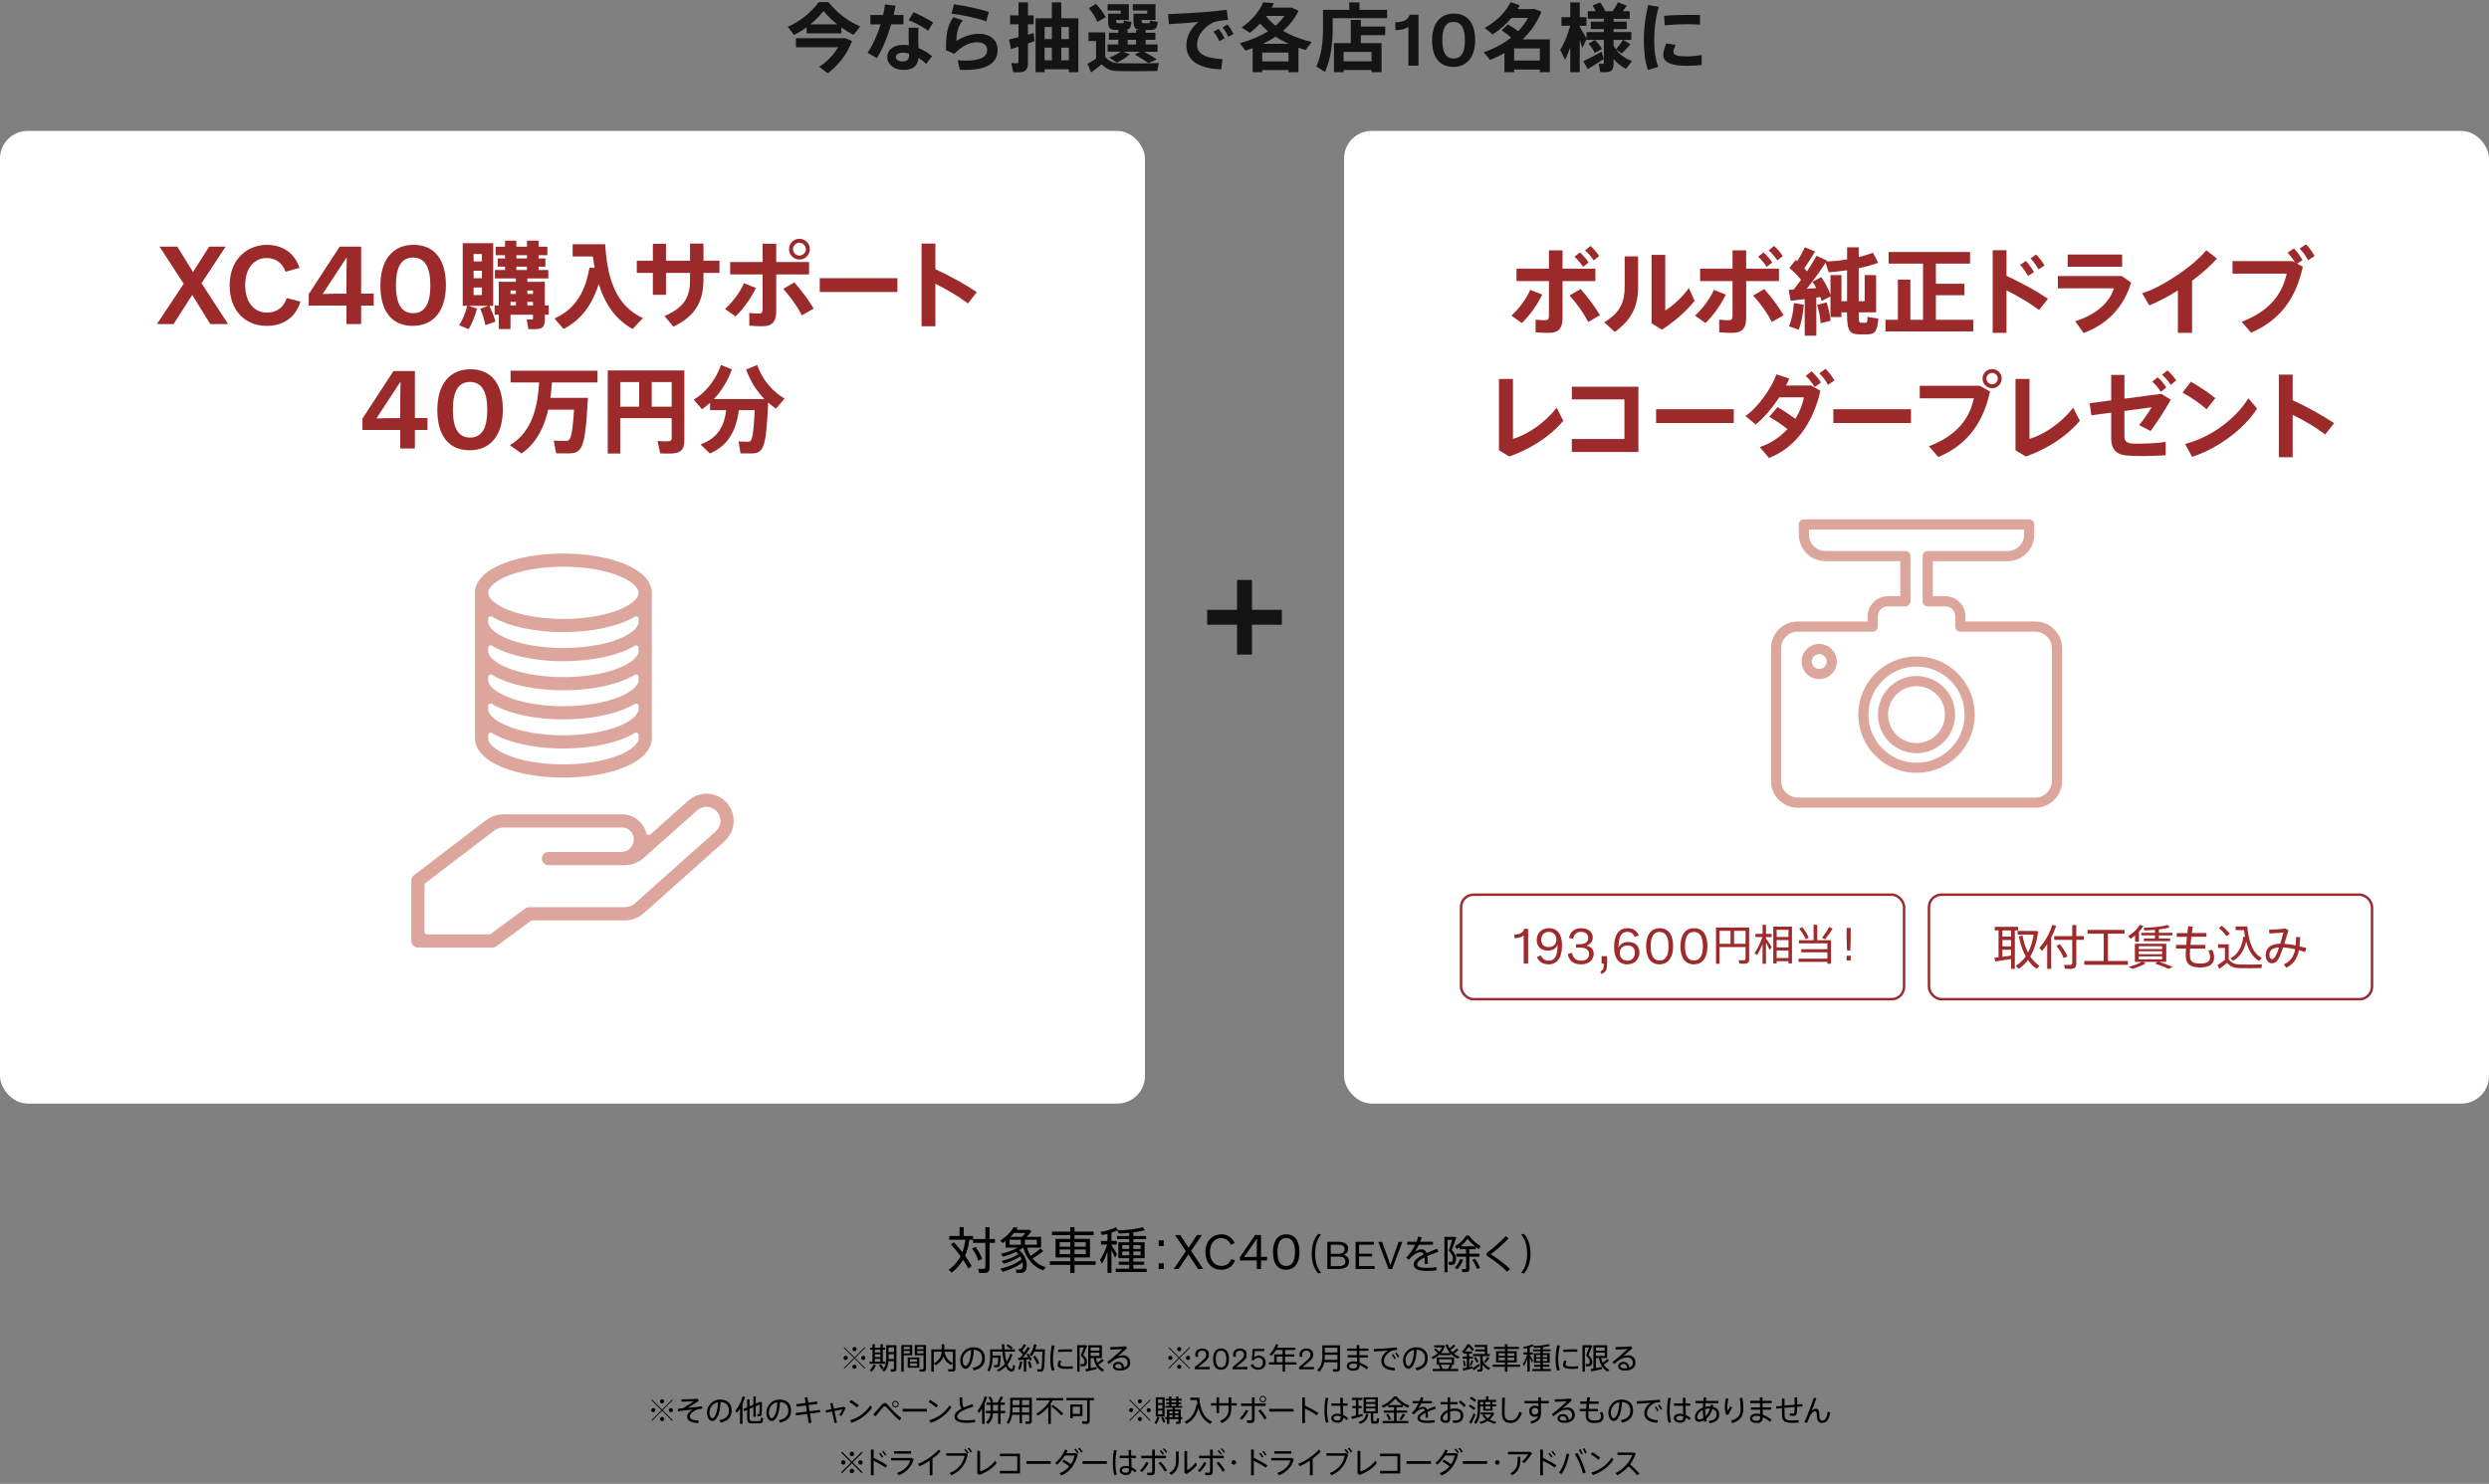 <?xml version="1.0" encoding="UTF-8"?><svg id="_レイヤー_2" xmlns="http://www.w3.org/2000/svg" viewBox="0 0 1000 596.36"><rect x="0" y="0" width="1000" height="596.36" fill="#808080" stroke="none"/><g id="_レイヤー_1-2"><path d="m338.92,545.73c0-.46.38-.84.84-.84s.84.38.84.84-.38.84-.84.84-.84-.38-.84-.84Zm4.63.01l4.08,4.08-.24.24-4.07-4.08-4.09,4.08-.24-.24,4.09-4.08-4.1-4.09.24-.24,4.1,4.09,4.08-4.09.24.24-4.09,4.09Zm-1.08-3.56c0-.46.38-.83.84-.83s.84.37.84.83-.38.84-.84.84-.84-.38-.84-.84Zm1.68,7.1c0,.46-.38.84-.84.84s-.84-.38-.84-.84.38-.83.84-.83.84.37.84.83Zm3.55-3.55c0,.46-.38.84-.84.84s-.84-.38-.84-.84.38-.84.84-.84.84.38.84.84Z" style="stroke-width:0px;"/><path d="m351.01,548.37l.91.31c-.4.9-1.02,1.87-1.61,2.57l-.91-.36c.6-.68,1.22-1.61,1.61-2.52Zm4.67-.29h-6.26v-.83h1.12v-4.82h-.98v-.8h.98v-1.42h.95v1.42h2.24v-1.42h.95v1.42h1v.8h-1v4.82h1.01v.83Zm-4.2-5.65v1.09h2.24v-1.09h-2.24Zm0,2.95h2.24v-1.12h-2.24v1.12Zm0,1.87h2.24v-1.13h-2.24v1.13Zm3.56,2.65l-.89.38c-.24-.49-.56-1.02-.98-1.6l.78-.37c.47.58.83,1.09,1.09,1.58Zm5.09.18c0,.91-.35,1.16-1.28,1.16-.28,0-.61,0-.86-.01l-.18-.95c.24.01.59.02.84.02.38,0,.5-.06.5-.36v-2.89h-2.17c-.13,1.62-.6,3.06-1.7,4.21l-.88-.53c1.31-1.28,1.66-2.86,1.66-4.73v-5.39h4.08v9.46Zm-3.12-8.58v1.88h2.14v-1.88h-2.14Zm2.14,4.69v-1.96h-2.14v1.96h2.14Z" style="stroke-width:0px;"/><path d="m363.09,544.66v6.59h-.98v-10.68h4.39v4.09h-3.41Zm0-3.36v.95h2.45v-.95h-2.45Zm2.45,2.62v-1h-2.45v1h2.45Zm3.83,5.77h-4.69v-4.14h4.69v4.14Zm-.92-3.42h-2.87v1.02h2.87v-1.02Zm0,1.64h-2.87v1.06h2.87v-1.06Zm3.59,2.08c0,1-.38,1.26-1.44,1.26-.34,0-.76-.01-1.07-.02l-.17-.94c.3.02.71.02,1.02.02.49,0,.65-.07.65-.46v-5.2h-3.49v-4.09h4.5v9.42Zm-3.54-8.69v.95h2.53v-.95h-2.53Zm2.53,2.62v-1h-2.53v1h2.53Z" style="stroke-width:0px;"/><path d="m383.86,549.93c0,1.02-.37,1.31-1.48,1.31-.41,0-.92-.01-1.3-.02l-.19-1c.35.02.86.04,1.26.04.52,0,.68-.07.68-.46v-6.56h-3.41c.54,2.41,1.72,3.82,3.38,4.46l-.68.88c-1.37-.64-2.4-1.73-3.08-3.42-.46,1.26-1.4,2.46-3.07,3.5l-.79-.71c2.33-1.34,3.16-3,3.17-4.72h-3.18v8.02h-1.01v-8.96h4.19v-2.09h1.02v2.09h4.49v7.64Z" style="stroke-width:0px;"/><path d="m395.68,545.8c0,2.32-1.08,4.21-4.43,4.94l-.5-1.01c2.98-.53,3.84-1.99,3.84-3.91s-1.13-3.29-3.36-3.36c-.16,4.56-1.57,7.64-3.34,7.64-1.21,0-2.12-1.62-2.12-3.37,0-2.71,2.15-5.27,5.21-5.27,3.29,0,4.7,1.9,4.7,4.33Zm-5.5-3.26c-2.14.37-3.42,2.18-3.42,4.18,0,1.21.52,2.26,1.14,2.26.94,0,2.17-2.36,2.28-6.43Z" style="stroke-width:0px;"/><path d="m407.85,548.86c-.2,1.97-.66,2.45-1.56,2.36-.92-.08-1.67-.83-2.24-2.09-.79.8-1.73,1.5-2.78,2.09l-.84-.56c1.28-.68,2.36-1.49,3.24-2.47-.44-1.32-.77-3.02-.97-4.98h-3.92v1.55h3.26c-.14,4.49-.38,4.73-1.49,4.73-.29,0-.74-.01-1.09-.02l-.12-.86c.35.02.8.02,1.08.02.37,0,.53-.08.65-2.98h-2.29c-.01,1.96-.32,3.92-1.25,5.59l-.86-.54c.88-1.54,1.13-3.31,1.13-5.16v-3.25h4.82c-.06-.66-.1-1.36-.13-2.06h1c.02.72.07,1.4.12,2.06h4.16v.92h-4.09c.16,1.6.41,2.96.72,4.07.64-.92,1.13-1.99,1.46-3.23l.92.29c-.43,1.56-1.12,2.89-2.03,4.02.47,1.16,1.06,1.82,1.73,1.86.32.01.47-.31.54-1.61l.84.25Zm-3.5-8.03l.61-.6c.8.48,1.45.95,1.92,1.43l-.72.61c-.44-.49-1.06-.96-1.81-1.44Z" style="stroke-width:0px;"/><path d="m413.12,544c.66.79,1.21,1.74,1.49,2.43l-.79.41-.26-.6-1.24.13v4.87h-.98v-4.78l-2.18.2-.19-.93.85-.04c.37-.45.76-.91,1.1-1.38-.47-.58-1.14-1.27-1.82-1.81l.53-.66.47.38c.53-.72,1.01-1.46,1.28-2.02l.9.38c-.37.64-.95,1.45-1.55,2.22.28.26.52.54.72.78.61-.85,1.15-1.66,1.51-2.29l.9.42c-.71,1.09-1.75,2.53-2.89,3.9l2.17-.14c-.23-.37-.49-.73-.77-1.07l.76-.41Zm-3.29,3.14l.88.14c-.13,1.14-.47,2.28-.88,3.15l-.85-.31c.41-.84.73-1.91.85-2.98Zm4-.08c.35.87.6,1.85.71,2.54l-.9.23c-.1-.72-.36-1.7-.68-2.53l.88-.24Zm4.27,4.2c-.34,0-.86,0-1.27-.02l-.14-.97c.4.02.92.04,1.24.04.56,0,.73-.12.86-7.12h-3.22c-.29.64-.61,1.25-1.01,1.81l-.89-.46c.91-1.26,1.51-2.75,1.79-4.32l.98.18c-.12.64-.3,1.26-.5,1.86h3.86c-.14,8.72-.36,9-1.7,9Zm-.59-3.38l-.95.4c-.24-.93-.74-1.97-1.49-3.04l.82-.41c.8,1.09,1.34,2.13,1.62,3.05Z" style="stroke-width:0px;"/><path d="m423.72,540.82c-.43,1.58-.67,3.58-.67,5.47,0,1.63.17,3.1.65,4.27l-1.07.31c-.44-1.25-.64-2.8-.64-4.56,0-1.96.26-4.04.65-5.69l1.08.19Zm7.28,8.2v1.02c-.76.07-1.6.12-2.32.12-2.14,0-3.72-.35-3.72-1.55,0-.46.17-1.06.54-1.84l.94.18c-.31.62-.46,1.02-.46,1.36,0,.68.96.89,2.68.89.76,0,1.58-.06,2.34-.18Zm-5.86-5.62l-.06-.96c1.13-.1,2.57-.17,3.88-.17.62,0,1.27.01,1.78.04l-.02.97c-.59-.04-1.33-.06-2.05-.06-1.16,0-2.5.07-3.52.18Z" style="stroke-width:0px;"/><path d="m435.63,549.07c-.31.06-.98.08-1.4.04l-.17-.94c.29.04.8.05,1.02.02.53-.06.67-.48.67-1.09,0-.7-.41-1.33-1.52-2.34.47-1.14.89-2.26,1.22-3.24h-1.69v9.72h-.97v-10.62h3.49l.53.19c-.47,1.19-1.02,2.46-1.6,3.76,1.07,1.07,1.52,1.8,1.52,2.63,0,.89-.28,1.72-1.1,1.87Zm8,1.37l-.65.82c-1.78-.89-3.01-2.63-3.6-5.47h-1.2v4.04c.84-.16,1.7-.34,2.36-.48l.08.88c-1.25.3-3.17.73-4.26.95l-.31-.95,1.15-.2v-9.4h5.5v5.16h-2.41c.16.71.37,1.34.62,1.9.76-.55,1.48-1.13,1.9-1.57l.67.68c-.53.47-1.33,1.07-2.18,1.62.6.96,1.38,1.62,2.33,2.03Zm-5.45-8.96v1.31h3.55v-1.31h-3.55Zm0,3.46h3.55v-1.34h-3.55v1.34Z" style="stroke-width:0px;"/><path d="m454.07,547.62c0,2-1.54,3.2-4.24,3.2-1.73,0-2.72-.71-2.72-1.78,0-.98.91-1.73,2.2-1.73,1.38,0,2.15.91,2.35,2.33.89-.35,1.37-1.01,1.37-2,0-1.15-.83-2.11-2.23-2.11-.65,0-1.5.17-2.24.49-.83.36-2.11,1.32-3.04,2.16l-.68-.79c1.79-1.33,4.75-3.94,6.12-5.26-1.13.1-3.53.19-4.86.23l-.06-.98c1.6,0,4.72-.13,6.28-.31l.53.74c-1.1.94-2.78,2.4-3.72,3.25.62-.26,1.26-.4,1.98-.4,1.9,0,2.98,1.37,2.98,2.95Zm-3.29,2.24c-.1-1.02-.58-1.72-1.46-1.72-.78,0-1.28.36-1.28.89s.56.9,1.7.9c.37,0,.73-.02,1.04-.07Z" style="stroke-width:0px;"/><path d="m469.37,545.73c0-.46.38-.84.84-.84s.84.38.84.84-.38.84-.84.84-.84-.38-.84-.84Zm4.63.01l4.08,4.08-.24.24-4.07-4.08-4.09,4.08-.24-.24,4.09-4.08-4.1-4.09.24-.24,4.1,4.09,4.08-4.09.24.24-4.09,4.09Zm-1.08-3.56c0-.46.38-.83.84-.83s.84.37.84.83-.38.84-.84.84-.84-.38-.84-.84Zm1.68,7.1c0,.46-.38.84-.84.84s-.84-.38-.84-.84.38-.83.84-.83.84.37.84.83Zm3.55-3.55c0,.46-.38.84-.84.84s-.84-.38-.84-.84.38-.84.84-.84.84.38.84.84Z" style="stroke-width:0px;"/><path d="m486,550.29h-5.96v-.92c3.94-3.16,4.58-3.76,4.58-4.98,0-.91-.56-1.58-1.69-1.58s-1.64.73-1.64,1.51c0,.35.06.72.14.95h-1.04c-.11-.23-.17-.56-.17-.91,0-1.45,1.2-2.42,2.75-2.42,1.8,0,2.75,1.03,2.75,2.41,0,1.54-.67,2.21-4.3,5.02v.02c.95-.02,1.78-.02,2.56-.02h2.03v.93Z" style="stroke-width:0px;"/><path d="m490.55,550.47c-2.11,0-3.17-1.61-3.17-4.26s1.13-4.28,3.22-4.28,3.17,1.61,3.17,4.26-1.14,4.28-3.22,4.28Zm.02-7.66c-1.45,0-2.11,1.2-2.11,3.38s.66,3.37,2.11,3.37,2.11-1.19,2.11-3.37-.66-3.38-2.11-3.38Z" style="stroke-width:0px;"/><path d="m501.19,550.29h-5.96v-.92c3.94-3.16,4.58-3.76,4.58-4.98,0-.91-.56-1.58-1.69-1.58s-1.64.73-1.64,1.51c0,.35.06.72.14.95h-1.04c-.11-.23-.17-.56-.17-.91,0-1.45,1.2-2.42,2.75-2.42,1.8,0,2.75,1.03,2.75,2.41,0,1.54-.67,2.21-4.3,5.02v.02c.95-.02,1.78-.02,2.56-.02h2.03v.93Z" style="stroke-width:0px;"/><path d="m507.96,542.98h-3.84l-.22,2.56h.01c.36-.47,1.09-.73,1.82-.73,1.72,0,2.76,1.14,2.76,2.78s-1.14,2.88-3.01,2.88c-1.4,0-2.44-.63-3.04-1.86l.92-.46c.46.97,1.18,1.45,2.14,1.45,1.18,0,1.9-.78,1.9-1.98s-.72-1.97-1.85-1.97c-.9,0-1.5.46-1.72,1.01h-.92l.38-4.56h4.66v.87Z" style="stroke-width:0px;"/><path d="m520.87,548.41h-4.55v2.84h-1.02v-2.84h-5.47v-.94h2.11v-3.16h3.36v-1.76h-2.63c-.52.89-1.13,1.67-1.82,2.32l-.88-.52c1.16-1.08,2.11-2.47,2.64-4.14l1.02.12c-.13.44-.29.89-.48,1.3h7.31v.92h-4.14v1.76h3.66v.9h-3.66v2.26h4.55v.94Zm-5.57-.94v-2.26h-2.35v2.26h2.35Z" style="stroke-width:0px;"/><path d="m527.89,550.29h-5.96v-.92c3.94-3.16,4.58-3.76,4.58-4.98,0-.91-.56-1.58-1.69-1.58s-1.64.73-1.64,1.51c0,.35.06.72.14.95h-1.04c-.11-.23-.17-.56-.17-.91,0-1.45,1.2-2.42,2.75-2.42,1.8,0,2.75,1.03,2.75,2.41,0,1.54-.67,2.21-4.3,5.02v.02c.95-.02,1.78-.02,2.56-.02h2.03v.93Z" style="stroke-width:0px;"/><path d="m538.36,549.9c0,1.04-.42,1.36-1.52,1.36-.37,0-.85-.01-1.18-.02l-.2-1.01c.34.02.8.04,1.18.04.53,0,.7-.08.7-.49v-2.32h-5.27c-.29,1.39-.89,2.69-1.98,3.8l-.9-.58c1.62-1.56,2.08-3.43,2.08-5.48v-4.54h7.1v9.24Zm-1.03-3.41v-2h-5.05v.71c0,.43-.02.86-.07,1.3h5.12Zm-5.05-4.86v1.91h5.05v-1.91h-5.05Z" style="stroke-width:0px;"/><path d="m546.14,542.89l.04,1.74h3.4v.91h-3.37l.06,2.06c1.25.44,2.48,1.16,3.51,1.96l-.7.8c-.83-.72-1.8-1.36-2.81-1.78-.06,1.58-.73,2.3-2.53,2.3-1.66,0-2.65-.84-2.65-1.85,0-1.1,1-1.91,2.71-1.91.46,0,.94.06,1.42.17l-.05-1.76h-3.7v-.91h3.68l-.04-1.74h-3.88v-.92h3.85c-.01-.53-.01-1.01-.01-1.39h1.07v1.39h3.67v.92h-3.67Zm-.92,5.34c-.5-.14-1.02-.22-1.49-.22-1.08,0-1.7.41-1.7,1.02,0,.56.6.97,1.63.97,1.2,0,1.56-.46,1.56-1.7v-.07Z" style="stroke-width:0px;"/><path d="m560.42,549.75l-.13,1.03c-3.31-.13-5.33-1.42-5.33-3.79,0-1.62,1.01-3.11,2.58-4.2-1.33.12-3.95.29-5.53.36l-.07-1c1.63-.05,5.23-.28,6.36-.37.92-.07,2.09-.19,2.92-.29l.12,1.03c-.53.02-1.42.13-1.84.2-.26.05-.66.23-.91.4-1.51.97-2.56,2.29-2.56,3.82,0,1.67,1.45,2.66,4.39,2.81Zm-.72-5.56c.38.48.79,1.13,1.08,1.72l-.56.31c-.25-.56-.66-1.21-1.06-1.7l.54-.32Zm2.44,1.07l-.56.31c-.25-.58-.64-1.21-1.04-1.7l.53-.3c.4.48.79,1.1,1.08,1.69Z" style="stroke-width:0px;"/><path d="m573.61,545.8c0,2.32-1.08,4.21-4.43,4.94l-.5-1.01c2.98-.53,3.84-1.99,3.84-3.91s-1.13-3.29-3.36-3.36c-.16,4.56-1.57,7.64-3.34,7.64-1.21,0-2.12-1.62-2.12-3.37,0-2.71,2.15-5.27,5.21-5.27,3.29,0,4.7,1.9,4.7,4.33Zm-5.5-3.26c-2.14.37-3.42,2.18-3.42,4.18,0,1.21.52,2.26,1.14,2.26.94,0,2.17-2.36,2.28-6.43Z" style="stroke-width:0px;"/><path d="m575.07,545.44c.98-.41,1.86-.94,2.59-1.6-.38-.47-.89-.96-1.51-1.46l.56-.52c.62.48,1.14.92,1.55,1.37.47-.53.84-1.12,1.12-1.75h-3.18v-.84h3.71l.66.2c-.34,1.13-.91,2.12-1.67,2.98h3.73c-.8-.9-1.45-2.02-1.9-3.31l.88-.31c.2.61.46,1.16.76,1.68.68-.54,1.34-1.1,1.72-1.52l.65.56c-.47.46-1.19,1.06-1.94,1.61.23.32.48.61.74.89.71-.53,1.4-1.08,1.79-1.5l.66.6c-.44.42-1.12.95-1.84,1.45.68.56,1.44,1.01,2.27,1.32l-.66.78c-1.08-.47-2.06-1.14-2.89-2v.55h-4.3v-.43c-.8.82-1.79,1.48-2.87,1.97l-.62-.71Zm7.67,4.73h3.13v.83h-10.25v-.83h3.02c-.14-.46-.36-.97-.61-1.43l.79-.3h-1.6v-2.93h6.98v2.93h-1.57l.88.29c-.19.42-.48.94-.78,1.44Zm-4.55-2.48h5.04v-1.42h-5.04v1.42Zm1.39,2.48h2.16c.32-.61.61-1.25.78-1.73h-3.66c.32.58.59,1.22.72,1.73Z" style="stroke-width:0px;"/><path d="m592.09,550.69l-.47-.71c-1.1.26-2.77.62-3.73.83l-.24-.9,1.66-.3v-3.56h-1.67v-.85h1.67v-1.21h-1.2v-.3l-.12.12-.66-.64c.92-.85,1.78-2,2.23-2.95l1.02.07-.07.14c.72.72,1.28,1.38,1.72,1.98l-.78.55c-.35-.55-.8-1.14-1.37-1.76-.41.66-.91,1.33-1.46,1.94h2.8v.84h-1.16v1.21h1.52v.85h-1.52v3.38l1.37-.28.05.67c.67-.41,1.81-1.14,2.58-1.69l.28.74c-.73.58-1.8,1.37-2.42,1.81Zm-3.17-1.78l-.71.23c-.04-.61-.23-1.45-.5-2.16l.68-.24c.29.74.48,1.57.53,2.17Zm2.23-2.27l.77.24c-.2.59-.5,1.38-.83,2.08l-.64-.24c.3-.72.55-1.52.7-2.08Zm7.57,3.11l-.64.82c-.94-.44-1.78-1.15-2.41-2.15v1.79c0,.82-.28,1.04-1.12,1.04-.28,0-.64,0-.91-.01l-.17-.9c.24.01.59.02.84.02.3,0,.4-.05.4-.26v-5.09h-2.9v-.85h4.75v-1.06h-3.83v-.78h3.83v-1h-4.09v-.83h5.05v3.66h1.02v.85h-2.87v1.57c.58,1.62,1.73,2.66,3.05,3.17Zm-4.66-2.5l-.83.36c-.2-.59-.56-1.21-1.06-1.88l.72-.37c.54.68.92,1.31,1.16,1.9Zm2.21-.01c.53-.67,1.06-1.42,1.33-1.94l.8.43c-.35.55-.9,1.27-1.46,1.92l-.67-.41Z" style="stroke-width:0px;"/><path d="m610.74,549.3h-5.08v1.96h-1.03v-1.96h-4.92v-.86h4.92v-.92h-3.54v-4.48h3.54v-.9h-4.4v-.85h4.4v-1.07h1.03v1.07h4.6v.85h-4.6v.9h3.72v4.48h-3.72v.92h5.08v.86Zm-8.66-4.38h2.56v-1.08h-2.56v1.08Zm2.56,1.79v-1.12h-2.56v1.12h2.56Zm1.03-2.87v1.08h2.71v-1.08h-2.71Zm2.71,1.75h-2.71v1.12h2.71v-1.12Z" style="stroke-width:0px;"/><path d="m623.09,550.22v.79h-7.46v-.79h3.25v-.95h-2.51v-.76h2.51v-.83h-2.62v-3.84h2.62v-.77h-2.96v-.76h2.96v-.74c-.9.1-1.8.16-2.56.16l-.31-.77c-.38.19-.88.4-1.4.56v2h1.27v.85h-1.27v.17c.5.76,1.04,1.63,1.34,2.17l-.48.85c-.2-.48-.53-1.18-.86-1.84v5.5h-.97v-5.15c-.38,1.09-.86,2.17-1.32,2.94l-.49-.95c.65-.86,1.34-2.36,1.75-3.7h-1.51v-.85h1.57v-1.72c-.47.12-.92.22-1.34.28l-.34-.76c1.24-.14,2.87-.64,3.7-1.13l.5.68-.11.06c1.93.01,4.73-.32,6.14-.74l.47.73c-.72.2-1.73.37-2.78.52v.86h3.07v.76h-3.07v.77h2.72v3.84h-2.72v.83h2.6v.76h-2.6v.95h3.22Zm-5.89-4.76h1.68v-.91h-1.68v.91Zm1.68,1.54v-.94h-1.68v.94h1.68Zm1-2.45v.91h1.75v-.91h-1.75Zm1.75,1.51h-1.75v.94h1.75v-.94Z" style="stroke-width:0px;"/><path d="m626.71,540.82c-.43,1.58-.67,3.58-.67,5.47,0,1.63.17,3.1.65,4.27l-1.07.31c-.44-1.25-.64-2.8-.64-4.56,0-1.96.26-4.04.65-5.69l1.08.19Zm7.28,8.2v1.02c-.76.07-1.6.12-2.32.12-2.14,0-3.72-.35-3.72-1.55,0-.46.17-1.06.54-1.84l.94.18c-.31.62-.46,1.02-.46,1.36,0,.68.96.89,2.68.89.76,0,1.58-.06,2.34-.18Zm-5.86-5.62l-.06-.96c1.13-.1,2.57-.17,3.88-.17.62,0,1.27.01,1.78.04l-.02.97c-.59-.04-1.33-.06-2.05-.06-1.16,0-2.5.07-3.52.18Z" style="stroke-width:0px;"/><path d="m638.62,549.07c-.31.06-.98.08-1.4.04l-.17-.94c.29.04.8.05,1.02.02.53-.06.67-.48.67-1.09,0-.7-.41-1.33-1.52-2.34.47-1.14.89-2.26,1.22-3.24h-1.69v9.72h-.97v-10.62h3.49l.53.19c-.47,1.19-1.02,2.46-1.6,3.76,1.07,1.07,1.52,1.8,1.52,2.63,0,.89-.28,1.72-1.1,1.87Zm8,1.37l-.65.82c-1.78-.89-3.01-2.63-3.6-5.47h-1.2v4.04c.84-.16,1.7-.34,2.36-.48l.08.88c-1.25.3-3.17.73-4.26.95l-.31-.95,1.15-.2v-9.4h5.5v5.16h-2.41c.16.71.37,1.34.62,1.9.76-.55,1.48-1.13,1.9-1.57l.67.68c-.53.47-1.33,1.07-2.18,1.62.6.96,1.38,1.62,2.33,2.03Zm-5.45-8.96v1.31h3.55v-1.31h-3.55Zm0,3.46h3.55v-1.34h-3.55v1.34Z" style="stroke-width:0px;"/><path d="m657.06,547.62c0,2-1.54,3.2-4.24,3.2-1.73,0-2.72-.71-2.72-1.78,0-.98.91-1.73,2.2-1.73,1.38,0,2.15.91,2.35,2.33.89-.35,1.37-1.01,1.37-2,0-1.15-.83-2.11-2.23-2.11-.65,0-1.5.17-2.24.49-.83.36-2.11,1.32-3.04,2.16l-.68-.79c1.79-1.33,4.75-3.94,6.12-5.26-1.13.1-3.53.19-4.86.23l-.06-.98c1.6,0,4.72-.13,6.28-.31l.53.74c-1.1.94-2.78,2.4-3.72,3.25.62-.26,1.26-.4,1.98-.4,1.9,0,2.98,1.37,2.98,2.95Zm-3.29,2.24c-.1-1.02-.58-1.72-1.46-1.72-.78,0-1.28.36-1.28.89s.56.9,1.7.9c.37,0,.73-.02,1.04-.07Z" style="stroke-width:0px;"/><path d="m261.61,566.73c0-.46.38-.84.84-.84s.84.38.84.84-.38.84-.84.84-.84-.38-.84-.84Zm4.63.01l4.08,4.08-.24.24-4.07-4.08-4.09,4.08-.24-.24,4.09-4.08-4.1-4.09.24-.24,4.1,4.09,4.08-4.09.24.24-4.09,4.09Zm-1.08-3.56c0-.46.38-.83.84-.83s.84.37.84.83-.38.84-.84.84-.84-.38-.84-.84Zm1.68,7.1c0,.46-.38.84-.84.84s-.84-.38-.84-.84.38-.83.84-.83.84.37.84.83Zm3.55-3.55c0,.46-.38.84-.84.84s-.84-.38-.84-.84.38-.84.84-.84.84.38.84.84Z" style="stroke-width:0px;"/><path d="m280.75,570.91l-.19,1.02c-3.2-.19-4.46-1.07-4.46-2.53,0-1.2.84-2.12,2.18-2.92-1.82.17-3.97.41-5.83.72l-.13-1c.78-.07,1.46-.16,2.05-.25,1.09-.6,3.19-1.97,4.33-2.78-1.21.05-3.59.14-4.88.17l-.06-.96c1.57,0,5.06-.11,6.59-.23l.37.88c-1.27.78-3.29,2.08-4.32,2.74,1.87-.18,4.15-.38,5.65-.6l.16.94c-1.21.11-1.98.24-2.71.59-1.45.68-2.32,1.55-2.32,2.53,0,1.07,1.07,1.58,3.58,1.69Z" style="stroke-width:0px;"/><path d="m293.96,566.8c0,2.32-1.08,4.21-4.43,4.94l-.5-1.01c2.98-.53,3.84-1.99,3.84-3.91s-1.13-3.29-3.36-3.36c-.16,4.56-1.57,7.64-3.34,7.64-1.21,0-2.12-1.62-2.12-3.37,0-2.71,2.15-5.27,5.21-5.27,3.29,0,4.7,1.9,4.7,4.33Zm-5.5-3.26c-2.14.37-3.42,2.18-3.42,4.18,0,1.21.52,2.26,1.14,2.26.94,0,2.17-2.36,2.28-6.43Z" style="stroke-width:0px;"/><path d="m298.31,564.19v8.05h-1v-6.19c-.36.6-.77,1.16-1.2,1.7l-.67-.76c1.34-1.67,2.39-3.76,2.92-5.8l.98.23c-.25.91-.61,1.85-1.03,2.76Zm8.33,5.74c-.14,1.87-.4,2.1-1.8,2.1h-2.77c-1.4,0-1.88-.42-1.88-2.17v-3.24l-1.21.52-.36-.88,1.57-.67v-3.2h.96v2.78l1.54-.67v-3.28h.95v2.87l1.56-.67.94.12c-.01,5.54-.11,5.65-.96,5.65-.2,0-.58-.01-.83-.02l-.1-.92c.2.01.48.01.64.01.24,0,.29-.04.3-3.77l-1.55.66v4.25h-.95v-3.84l-1.54.65v3.65c0,1.03.28,1.25,1,1.25h2.63c.8,0,.89-.1.92-1.34l.95.18Z" style="stroke-width:0px;"/><path d="m317.82,566.8c0,2.32-1.08,4.21-4.43,4.94l-.5-1.01c2.98-.53,3.84-1.99,3.84-3.91s-1.13-3.29-3.36-3.36c-.16,4.56-1.57,7.64-3.34,7.64-1.21,0-2.12-1.62-2.12-3.37,0-2.71,2.15-5.27,5.21-5.27,3.29,0,4.7,1.9,4.7,4.33Zm-5.5-3.26c-2.14.37-3.42,2.18-3.42,4.18,0,1.21.52,2.26,1.14,2.26.94,0,2.17-2.36,2.28-6.43Z" style="stroke-width:0px;"/><path d="m325.41,568.11l.58,3.68-1.08.17-.58-3.71-4.52.59-.17-.97,4.54-.59-.38-2.47-3.73.48-.16-.97,3.73-.48-.34-2.18,1.08-.13.35,2.18,3.54-.46.14.96-3.54.46.4,2.47,4.15-.54.14.96-4.15.55Z" style="stroke-width:0px;"/><path d="m339.75,565.82c-.42.98-1.09,2.32-1.72,3.25l-.82-.42c.5-.7,1.03-1.66,1.27-2.24l-3.25.64,1.04,4.68-.96.23-1.04-4.72-2.36.47-.19-.91,2.35-.47-.52-2.28.96-.22.52,2.3,3.95-.78.77.47Z" style="stroke-width:0px;"/><path d="m344.35,565.64c-.66-.59-2.11-1.63-3.1-2.16l.67-.86c1.03.6,2.39,1.54,3.13,2.15l-.71.88Zm6.02-.04c-1.64,2.69-5.03,5.23-8.29,6.2l-.54-1.03c3.2-.82,6.54-3.3,8.14-5.99l.7.82Z" style="stroke-width:0px;"/><path d="m362.14,569.96l-.78.86c-1.87-1.6-4.1-3.97-5.09-5.11-.31-.36-.55-.53-.8-.53s-.48.17-.78.5c-.58.64-2.03,2.36-2.95,3.52l-.89-.73c1.07-1.16,2.77-3.19,3.47-3.97.37-.41.76-.64,1.16-.64s.83.25,1.22.73c1.22,1.49,3.54,3.92,5.44,5.36Zm-3.71-5.64c0-.73.59-1.32,1.32-1.32s1.32.59,1.32,1.32-.59,1.32-1.32,1.32-1.32-.59-1.32-1.32Zm.4,0c0,.5.42.94.92.94s.94-.43.94-.94-.43-.92-.94-.92-.92.42-.92.92Z" style="stroke-width:0px;"/><path d="m372.41,566.2v1.1h-9.77v-1.1h9.77Z" style="stroke-width:0px;"/><path d="m376.18,565.64c-.66-.59-2.11-1.63-3.1-2.16l.67-.86c1.03.6,2.39,1.54,3.13,2.15l-.71.88Zm6.02-.04c-1.64,2.69-5.03,5.23-8.29,6.2l-.54-1.03c3.2-.82,6.54-3.3,8.14-5.99l.7.82Z" style="stroke-width:0px;"/><path d="m391.82,571.6c-1.12.14-2.32.22-3.55.22-3.14,0-4.76-.82-4.76-2.52,0-1.31,1.13-2.34,2.77-3.2-.67-1.08-.77-2.35-.77-4.52h1.08c0,2.04.06,3.22.59,4.08,1.08-.49,2.3-.92,3.54-1.36l.38.98c-3.18.98-6.52,2.26-6.52,3.97,0,1,1.07,1.57,3.68,1.57,1.1,0,2.4-.1,3.44-.26l.11,1.04Z" style="stroke-width:0px;"/><path d="m395.56,564.2v8.05h-1v-6.16c-.36.6-.74,1.19-1.16,1.73l-.7-.77c1.33-1.69,2.35-3.8,2.87-5.86l1.01.24c-.25.91-.6,1.85-1.02,2.76Zm8.3,3.74h-1.86v4.31h-1.01v-4.31h-2.05c-.05,1.62-.54,3.1-1.98,4.32l-.84-.65c1.32-1.03,1.76-2.27,1.81-3.67h-1.85v-.95h1.86v-2.39h-1.66v-.95h1.85c-.2-.61-.58-1.42-1.01-2.08l.82-.37c.47.73.85,1.55,1.06,2.15l-.67.3h2.44c.52-.85,1.01-1.8,1.27-2.46l.96.35c-.3.6-.74,1.38-1.22,2.11h1.91v.95h-1.68v2.39h1.86v.95Zm-2.87-.95v-2.39h-2.04v2.39h2.04Z" style="stroke-width:0px;"/><path d="m414.54,571c0,.97-.36,1.25-1.39,1.25-.32,0-.74,0-1.04-.01l-.18-.96c.29.02.71.04,1.01.04.46,0,.6-.07.6-.43v-2.3h-2.93v3.44h-.97v-3.44h-2.98c-.22,1.32-.64,2.58-1.4,3.67l-.86-.59c1.15-1.56,1.45-3.42,1.45-5.45v-4.46h8.7v9.25Zm-4.91-3.34v-2.08h-2.8v.62c0,.49-.01.97-.06,1.45h2.86Zm-2.8-5v2.02h2.8v-2.02h-2.8Zm3.77,0v2.02h2.93v-2.02h-2.93Zm2.93,5v-2.08h-2.93v2.08h2.93Z" style="stroke-width:0px;"/><path d="m422.2,564.06v8.18h-1.04v-6.79c-1.13,1.33-2.53,2.5-4.12,3.46l-.74-.73c2.41-1.36,4.36-3.22,5.52-5.39h-5.44v-.92h10.76v.92h-4.2c-.22.43-.47.86-.74,1.27Zm5.04,4.06l-.8.71c-1.03-1.1-2.39-2.32-4.03-3.61l.72-.6c1.68,1.28,3.04,2.44,4.12,3.5Z" style="stroke-width:0px;"/><path d="m439.5,562.75h-1.7v8.11c0,1.09-.41,1.39-1.57,1.39-.42,0-.96-.01-1.33-.02l-.2-1.01c.37.02.91.04,1.32.04.59,0,.77-.07.77-.53v-7.98h-8.32v-.94h11.04v.94Zm-8.53,6.37v.89h-.97v-5.57h4.88v4.68h-3.91Zm0-3.78v2.87h2.94v-2.87h-2.94Z" style="stroke-width:0px;"/><path d="m453.59,566.73c0-.46.38-.84.84-.84s.84.38.84.84-.38.84-.84.84-.84-.38-.84-.84Zm4.63.01l4.08,4.08-.24.24-4.07-4.08-4.09,4.08-.24-.24,4.09-4.08-4.1-4.09.24-.24,4.1,4.09,4.08-4.09.24.24-4.09,4.09Zm-1.08-3.56c0-.46.38-.83.84-.83s.84.37.84.83-.38.84-.84.84-.84-.38-.84-.84Zm1.68,7.1c0,.46-.38.84-.84.84s-.84-.38-.84-.84.38-.83.84-.83.84.37.84.83Zm3.55-3.55c0,.46-.38.84-.84.84s-.84-.38-.84-.84.38-.84.84-.84.84.38.84.84Z" style="stroke-width:0px;"/><path d="m465.02,569.37l.79.28c-.26.9-.73,1.88-1.2,2.59l-.78-.32c.47-.7.92-1.63,1.19-2.54Zm2.89-.1h-3.54v-7.73h3.54v7.73Zm-.91-6.85h-1.75v1.46h1.75v-1.46Zm0,2.23h-1.75v1.49h1.75v-1.49Zm0,2.24h-1.75v1.5h1.75v-1.5Zm.26,2.47c.42.78.72,1.46.91,2.09l-.83.3c-.16-.64-.42-1.33-.8-2.1l.72-.29Zm7.75.95h-.61v1c0,.73-.25.92-1.04.92h-.84l-.13-.8c.22.01.5.01.73.01.25,0,.32-.04.32-.22v-.91h-3.65v1.92h-.95v-1.92h-.7v-.76h.7v-3.06h2.28v-.74h-2.92v-.7h1.5v-.76h-1.12v-.68h1.12v-.73h-1.36v-.72h1.36v-.96h.92v.96h1.93v-.96h.94v.96h1.32v.72h-1.32v.73h1.08v.68h-1.08v.76h1.49v.7h-2.94v.74h2.35v3.06h.61v.76Zm-5.22-3.1v.82h1.33v-.82h-1.33Zm0,2.34h1.33v-.85h-1.33v.85Zm.84-5.94h1.93v-.73h-1.93v.73Zm0,1.44h1.93v-.76h-1.93v.76Zm1.42,2.16v.82h1.39v-.82h-1.39Zm1.39,2.34v-.85h-1.39v.85h1.39Z" style="stroke-width:0px;"/><path d="m486.99,571.34l-.83.86c-2.39-1.21-3.85-3.28-4.69-6.38-.56,2.08-1.69,4.86-4.8,6.38l-.72-.83c3.73-1.68,4.45-5.24,4.76-6.96l.43.02c-.11-.56-.19-1.15-.28-1.76h-2.64v-.97h3.61c.46,5.21,1.92,8.2,5.15,9.64Z" style="stroke-width:0px;"/><path d="m496.89,564.88h-2.2v1.18c0,2.76-1.02,4.58-3.84,5.88l-.71-.88c2.7-1.14,3.48-2.68,3.48-4.94v-1.24h-3.82v3.05h-1.04v-3.05h-2.2v-.97h2.2v-2.33h1.04v2.33h3.82v-2.34h1.07v2.34h2.2v.97Z" style="stroke-width:0px;"/><path d="m501.53,566.95c-.59,1.27-1.61,2.66-2.62,3.64l-.84-.6c.95-.85,2.04-2.28,2.5-3.42l.96.38Zm2.54-1.9v5.18c0,1.19-.46,1.66-1.6,1.66-.38,0-.91-.02-1.46-.08v-1.02c.43.07.85.08,1.2.08.61,0,.77-.22.77-.76v-5.06h-4.38v-1h4.38v-2.47h1.09v2.47h4.42v1h-4.42Zm4.88,4.87l-.95.54c-.59-1.18-1.46-2.35-2.48-3.48l.88-.53c1.04,1.16,1.88,2.29,2.56,3.47Zm-2.89-7.64c0-.73.59-1.32,1.32-1.32s1.32.59,1.32,1.32-.59,1.32-1.32,1.32-1.32-.59-1.32-1.32Zm.38,0c0,.5.43.92.94.92s.92-.42.92-.92-.42-.94-.92-.94-.94.43-.94.94Z" style="stroke-width:0px;"/><path d="m519.71,566.2v1.1h-9.77v-1.1h9.77Z" style="stroke-width:0px;"/><path d="m529.05,568.81c-1.28-.94-3.18-2-4.76-2.75v5.83h-1.1v-10.32h1.1v3.32c1.7.78,3.92,1.99,5.46,3.02l-.7.89Z" style="stroke-width:0px;"/><path d="m533.17,566.9c0,1.7.18,3.43.59,4.67l-1.03.26c-.42-1.4-.59-3.1-.59-4.87s.18-3.7.47-5.22l1.06.16c-.31,1.45-.49,3.29-.49,5Zm7.88,3.82c-.44-.4-.91-.73-1.38-1.01-.11,1.4-.73,2.05-2.35,2.05s-2.45-.86-2.45-1.85.96-1.76,2.39-1.76c.49,0,.95.06,1.38.17l-.11-3.35h-3.62v-.95h3.59c-.02-.86-.04-1.69-.04-2.3h1.07c-.01.48-.01,1.1-.01,1.69v.61h1.91v.95h-1.88l.13,3.72c.71.32,1.36.76,1.97,1.24l-.61.79Zm-2.39-1.48c-.46-.16-.94-.25-1.42-.25-.9,0-1.44.38-1.44.92,0,.5.53.96,1.45.96,1.15,0,1.39-.44,1.4-1.63Z" style="stroke-width:0px;"/><path d="m547.53,569.08c-1.28.38-3.24.92-4.37,1.21l-.23-1.01,1.84-.41v-2.93h-1.43v-.89h1.43v-2.38h-1.66v-.91h4.26v.91h-1.62v2.38h1.31v.89h-1.31v2.7l1.7-.43.07.86Zm1.26-.85l.97.05c-.3,1.81-1.02,3.19-3.32,3.97l-.65-.74c2.17-.61,2.78-1.8,3-3.28Zm5.32,1.85c-.08,1.86-.28,2.06-1.15,2.06h-1c-.95,0-1.2-.28-1.2-1.51v-2.66h-2.92v-6.41h5.76v6.41h-1.87v2.66c0,.46.06.54.32.54h.82c.29,0,.31-.08.32-1.25l.91.16Zm-5.28-6.6h3.76v-1.09h-3.76v1.09Zm0,1.82h3.76v-1.1h-3.76v1.1Zm0,1.84h3.76v-1.12h-3.76v1.12Z" style="stroke-width:0px;"/><path d="m561.1,571.06h4.68v.88h-10.28v-.88h4.57v-3.31h-4.09v-.86h4.09v-1.37h-2.36v-.82c-.68.44-1.37.79-2.08,1.08l-.6-.88c1.8-.61,3.59-1.82,5.06-3.7h.97c1.55,1.87,3.38,3.02,5.21,3.7l-.62.89c-.71-.29-1.4-.65-2.09-1.08v.8h-2.46v1.37h4.26v.86h-4.26v3.31Zm-2.21-.67l-.91.34c-.19-.67-.54-1.4-1.06-2.18l.79-.36c.56.79.95,1.54,1.18,2.21Zm-1.15-5.71h5.75c-1-.65-1.98-1.48-2.92-2.56-.9,1.08-1.85,1.91-2.83,2.56Zm4.54,5.72c.52-.77,1.02-1.63,1.28-2.23l.95.37c-.35.62-.9,1.48-1.46,2.22l-.77-.36Z" style="stroke-width:0px;"/><path d="m576.3,570.7l.1.96c-.84.16-2.18.2-3.16.2-2.39,0-3.76-.67-3.76-1.96,0-1.19,1.36-2.17,3.01-3-.19-.48-.46-.71-.78-.71-.83,0-1.7.41-2.56,1.13-.26.23-.78.76-1.13,1.19l-.8-.65c1.01-.95,2-2.42,2.71-3.89h-2.4v-.9h2.81c.22-.54.38-1.08.49-1.57l1.06.2c-.12.46-.29.92-.46,1.37h3.86v.9h-4.25c-.42.9-.88,1.67-1.24,2.12.71-.43,1.4-.73,2.1-.73s1.16.36,1.45,1.13c1.1-.49,2.24-.92,3.16-1.31l.38.92c-1.01.36-2.22.79-3.31,1.27.11.64.16,1.43.16,2.39h-.98c0-.19.01-.38.01-.55,0-.56-.02-1.03-.07-1.43-1.26.64-2.21,1.36-2.21,2.08s.86,1.09,2.72,1.09c.88,0,2.28-.1,3.07-.26Z" style="stroke-width:0px;"/><path d="m587.9,568.95c0,1.7-1.06,2.88-3.25,2.88-.26,0-.59-.02-.91-.06l.02-.98c.34.06.65.07.91.07,1.58,0,2.18-.71,2.18-1.92,0-1.28-.74-1.97-2.45-1.97-.61,0-1.22.1-1.78.26v2.75c0,1.26-.46,1.88-1.58,1.88-1.51,0-2.36-.83-2.36-1.76,0-1.38,1.19-2.7,2.92-3.43v-2.26h-2.81v-.94h2.81v-1.91h1.03v1.91h2.94v.94h-2.94v1.91c.62-.16,1.28-.25,1.97-.25,2.2,0,3.3,1.04,3.3,2.88Zm-6.3-1.3c-1.16.6-1.96,1.51-1.96,2.3,0,.54.41.96,1.22.96.55,0,.73-.26.73-.96v-2.3Zm7.34-2.84l-.72.7c-.47-.62-1.42-1.5-2.16-1.97l.64-.7c.82.5,1.73,1.38,2.24,1.97Z" style="stroke-width:0px;"/><path d="m590.09,565.17l.56-.66c.91.48,1.63.96,2.15,1.46l-.68.7c-.48-.52-1.18-1.02-2.03-1.5Zm2.71,3.29c-.43,1.2-1.16,2.82-1.67,3.71l-.85-.53c.54-.84,1.33-2.48,1.79-3.7l.73.52Zm-2.32-6.46l.55-.68c.86.44,1.56.89,2.06,1.36l-.67.71c-.47-.48-1.14-.94-1.94-1.38Zm4.19,4.63c0,2.04-.4,4.01-1.6,5.6l-.85-.53c1.15-1.46,1.49-3.19,1.49-5.08v-4.03h3.3v-1.39h1v1.39h3.11v.85h-1.46v.98h1.46v.74h-1.46v1.76h-3.72v-1.76h-1.26v1.45Zm5.93,5.6c-1.02-.25-1.99-.65-2.84-1.19-.82.52-1.76.91-2.8,1.2l-.61-.76c1-.23,1.9-.55,2.66-.98-.58-.48-1.08-1.04-1.45-1.72l.8-.32h-1.39v-.79h4.72l.68.19c-.35,1.06-1.01,1.93-1.86,2.63.79.44,1.7.76,2.65.95l-.56.79Zm-5.93-8.78v.98h1.26v-.98h-1.26Zm3.1,6.55c.56-.43,1.02-.95,1.34-1.54h-2.71c.34.6.8,1.12,1.37,1.54Zm1-6.55h-1.98v.98h1.98v-.98Zm0,1.73h-1.98v1.06h1.98v-1.06Z" style="stroke-width:0px;"/><path d="m611.46,567.82c-1.1,3.12-2.65,4.06-4.64,4.06-2.34,0-3.37-1.34-3.37-3.92,0-1.16.05-3.66.07-6.25h1.14c-.13,2.59-.17,5.06-.17,6.23,0,2.11.72,2.9,2.35,2.9s2.78-.83,3.62-3.49l1,.48Z" style="stroke-width:0px;"/><path d="m619.11,563.97v2.83c.04.19.05.38.05.59,0,2.32-.58,3.96-3.89,4.78l-.42-.95c2.03-.42,2.8-1.1,3.08-2.17-.38.22-.84.34-1.33.34-1.4,0-2.21-.9-2.21-2.21s.89-2.26,2.26-2.26c.55,0,1.03.13,1.42.36,0-.42-.01-.86-.01-1.31h-5.54v-.95h5.53l-.04-1.46h1.11v1.46h3.16v.95h-3.16Zm-1.04,3.17v-.13c-.12-.85-.64-1.22-1.39-1.22-.71,0-1.28.62-1.28,1.39,0,.83.56,1.34,1.34,1.34s1.33-.73,1.33-1.38Z" style="stroke-width:0px;"/><path d="m632.7,568.62c0,2-1.54,3.2-4.24,3.2-1.73,0-2.72-.71-2.72-1.78,0-.98.91-1.73,2.2-1.73,1.38,0,2.15.91,2.35,2.33.89-.35,1.37-1.01,1.37-2,0-1.15-.83-2.11-2.23-2.11-.65,0-1.5.17-2.24.49-.83.36-2.11,1.32-3.04,2.16l-.68-.79c1.79-1.33,4.75-3.94,6.12-5.26-1.13.1-3.53.19-4.86.23l-.06-.98c1.6,0,4.72-.13,6.28-.31l.53.74c-1.1.94-2.78,2.4-3.72,3.25.62-.26,1.26-.4,1.98-.4,1.9,0,2.98,1.37,2.98,2.95Zm-3.29,2.24c-.1-1.02-.58-1.72-1.46-1.72-.78,0-1.28.36-1.28.89s.56.9,1.7.9c.37,0,.73-.02,1.04-.07Z" style="stroke-width:0px;"/><path d="m644.25,569.31c0,1.8-1.24,2.58-3.54,2.58-2.5,0-3.61-.88-3.61-3.14,0-.4.04-.95.07-1.6h-2.51v-.94h2.57l.18-2.02h-2.56v-.95h2.66l.2-1.72,1.14.11-.23,1.61h3.66v.95h-3.78l-.22,2.02h3.73v.94h-3.8c-.05.64-.07,1.19-.07,1.57,0,1.68.67,2.18,2.56,2.18,1.73,0,2.52-.44,2.52-1.67,0-.38-.12-.98-.47-1.58l1.02-.19c.32.68.47,1.4.47,1.85Z" style="stroke-width:0px;"/><path d="m656.1,566.8c0,2.32-1.08,4.21-4.43,4.94l-.5-1.01c2.98-.53,3.84-1.99,3.84-3.91s-1.13-3.29-3.36-3.36c-.16,4.56-1.57,7.64-3.34,7.64-1.21,0-2.12-1.62-2.12-3.37,0-2.71,2.15-5.27,5.21-5.27,3.29,0,4.7,1.9,4.7,4.33Zm-5.5-3.26c-2.14.37-3.42,2.18-3.42,4.18,0,1.21.52,2.26,1.14,2.26.94,0,2.17-2.36,2.28-6.43Z" style="stroke-width:0px;"/><path d="m666.06,570.75l-.13,1.03c-3.31-.13-5.33-1.42-5.33-3.79,0-1.62,1.01-3.11,2.58-4.2-1.33.12-3.95.29-5.53.36l-.07-1c1.63-.05,5.23-.28,6.36-.37.92-.07,2.09-.19,2.92-.29l.12,1.03c-.53.02-1.42.13-1.84.2-.26.05-.66.23-.91.4-1.51.97-2.56,2.29-2.56,3.82,0,1.67,1.45,2.66,4.39,2.81Zm-.72-5.56c.38.48.79,1.13,1.08,1.72l-.56.31c-.25-.56-.66-1.21-1.06-1.7l.54-.32Zm2.44,1.07l-.56.31c-.25-.58-.64-1.21-1.04-1.7l.53-.3c.4.48.79,1.1,1.08,1.69Z" style="stroke-width:0px;"/><path d="m670.81,566.9c0,1.7.18,3.43.59,4.67l-1.03.26c-.42-1.4-.59-3.1-.59-4.87s.18-3.7.47-5.22l1.06.16c-.31,1.45-.49,3.29-.49,5Zm7.88,3.82c-.44-.4-.91-.73-1.38-1.01-.11,1.4-.73,2.05-2.35,2.05s-2.45-.86-2.45-1.85.96-1.76,2.39-1.76c.49,0,.95.06,1.38.17l-.11-3.35h-3.62v-.95h3.59c-.02-.86-.04-1.69-.04-2.3h1.07c-.01.48-.01,1.1-.01,1.69v.61h1.91v.95h-1.88l.13,3.72c.71.32,1.36.76,1.97,1.24l-.61.79Zm-2.39-1.48c-.46-.16-.94-.25-1.42-.25-.9,0-1.44.38-1.44.92,0,.5.53.96,1.45.96,1.15,0,1.39-.44,1.4-1.63Z" style="stroke-width:0px;"/><path d="m690.72,568.39c0,1.88-1.06,3.19-3.83,3.58l-.38-.9c2.3-.26,3.18-1.16,3.18-2.68,0-1.03-.59-1.81-1.7-2.14-.53,1.75-1.45,3.12-2.53,4.01.07.28.16.55.25.8l-.95.37-.17-.59c-.66.36-1.36.55-2.04.55-1.08,0-1.57-.7-1.57-1.81,0-1.63,1.26-3.18,3.17-3.92.02-.56.06-1.15.12-1.75h-3.05v-.91h3.14c.06-.5.12-.98.2-1.46l1.01.1c-.08.44-.16.9-.22,1.37h5.03v.91h-5.15c-.05.49-.1,1-.12,1.46.49-.11,1.03-.17,1.57-.17.2,0,.38,0,.56.01.05-.23.08-.44.11-.68l.98.11-.13.73c1.62.4,2.51,1.48,2.51,3.01Zm-6.34,1.52c-.17-.98-.25-2.1-.25-3.3-1.34.64-2.23,1.74-2.23,2.9,0,.62.26.91.86.91.53,0,1.08-.18,1.62-.52Zm2.66-3.82c-.13-.01-.28-.02-.42-.02-.54,0-1.06.07-1.54.19v.25c0,.98.04,1.88.16,2.7.76-.74,1.42-1.81,1.8-3.12Z" style="stroke-width:0px;"/><path d="m695.89,565.74c-.41.61-1.18,1.99-1.44,2.72l-.9.14c-.37-.88-.55-2.06-.55-3.25s.16-2.38.44-3.43l1.06.22c-.35,1.02-.52,2.16-.52,3.12,0,.71.07,1.34.2,1.74.2-.43.74-1.37,1.03-1.84l.67.58Zm4.54.26c0,2.74-.9,4.8-4.43,5.94l-.59-.98c3.22-.92,3.94-2.5,3.94-4.93,0-1.43-.12-2.78-.43-4.08l1.1-.19c.28,1.42.41,2.71.41,4.25Z" style="stroke-width:0px;"/><path d="m708.12,563.89l.04,1.74h3.4v.91h-3.37l.06,2.06c1.25.44,2.48,1.16,3.51,1.96l-.7.8c-.83-.72-1.8-1.36-2.81-1.78-.06,1.58-.73,2.3-2.53,2.3-1.66,0-2.65-.84-2.65-1.85,0-1.1,1-1.91,2.71-1.91.46,0,.94.06,1.42.17l-.05-1.76h-3.7v-.91h3.68l-.04-1.74h-3.88v-.92h3.85c-.01-.53-.01-1.01-.01-1.39h1.07v1.39h3.67v.92h-3.67Zm-.92,5.34c-.5-.14-1.02-.22-1.49-.22-1.08,0-1.7.41-1.7,1.02,0,.56.6.97,1.63.97,1.2,0,1.56-.46,1.56-1.7v-.07Z" style="stroke-width:0px;"/><path d="m722.6,570.72v1.01c-.67.05-1.63.1-2.41.1-2.95,0-4.06-.56-4.2-2.74-.05-.71-.07-1.86-.07-3.19l-2.22.23-.1-.94,2.32-.22v-2.92h1.06c-.02.9-.04,1.87-.04,2.82l4.13-.34v-.26c0-.96-.04-1.96-.07-2.7h1.04c.01.74.04,1.73.04,2.7v.18l2.05-.17.07.95-2.14.14c-.04,3.14-.28,3.65-1.6,3.65-.36,0-.86-.04-1.37-.1v-.89c.41.06.86.07,1.18.07.64,0,.76-.17.78-2.65l-4.12.34c0,1.32.04,2.47.07,3.18.08,1.46.73,1.9,3.14,1.88.82,0,1.74-.06,2.45-.14Z" style="stroke-width:0px;"/><path d="m735.31,567.6c-.5,3.22-1.66,4.27-3.25,4.27-1.22,0-2.06-.82-2.06-2.6,0-1.69-.28-2.11-.82-2.11-.4,0-.79.23-1.26.76-.18.2-.42.55-.56.83-.36.72-1,2.2-1.37,3.14l-1.02-.41c1.16-2.38,3.04-7.44,3.73-9.79l1.08.31c-.6,1.64-1.32,3.62-1.85,4.96.54-.52,1.07-.79,1.6-.79,1.01,0,1.43.64,1.43,2.86,0,1.5.48,1.87,1.19,1.87,1.02,0,1.82-.89,2.17-3.56l1,.28Z" style="stroke-width:0px;"/><path d="m338.3,583.43l3.96,3.96,3.96-3.96.35.35-3.96,3.96,3.96,3.96-.35.35-3.96-3.96-3.97,3.97-.35-.35,3.97-3.97-3.96-3.96.35-.35Zm.54,5.21c-.49,0-.9-.41-.9-.9s.41-.9.9-.9.9.41.9.9c0,.52-.43.9-.9.9Zm2.52-4.32c0-.49.41-.9.9-.9s.9.41.9.9-.41.9-.9.9-.9-.43-.9-.9Zm1.8,6.84c0,.49-.41.9-.9.9s-.9-.41-.9-.9.41-.9.9-.9.9.43.9.9Zm2.52-4.32c.49,0,.9.41.9.9s-.41.9-.9.9-.9-.41-.9-.9.43-.9.9-.9Z" style="stroke-width:0px;"/><path d="m355.75,589.81c-1.28-.94-3.18-2-4.76-2.75v5.83h-1.1v-10.32h1.1v3.32c1.7.78,3.92,1.99,5.46,3.02l-.7.89Zm-1.44-4.03c-.29-.53-.74-1.16-1.15-1.6l.49-.34c.42.44.86,1.04,1.19,1.6l-.53.34Zm1.27-.77c-.29-.53-.76-1.15-1.16-1.57l.49-.35c.43.44.86,1.03,1.2,1.58l-.53.34Z" style="stroke-width:0px;"/><path d="m367.05,586.48c-.79,2.96-2.93,5.24-5.95,6.42l-.68-.94c2.86-1,4.76-2.95,5.27-5.02h-7.69v-.98h8.32l.74.52Zm-1.01-2.27h-6.83v-.97h6.83v.97Z" style="stroke-width:0px;"/><path d="m374.64,586.22v6.67h-1.12v-5.88c-1.38.92-2.83,1.73-4.13,2.23l-.56-.96c2.81-.96,6.72-3.73,8.24-5.69l.85.67c-.78.94-1.97,1.98-3.29,2.95Z" style="stroke-width:0px;"/><path d="m388,584.04l.84.46c-.86,3.83-2.82,6.74-6.59,8.38l-.74-.88c3.59-1.45,5.38-3.94,6.05-6.95h-7.39v-1.01h7.84Zm-.07-1.76c.48.5.84,1.02,1.21,1.64l-.55.35c-.35-.6-.73-1.14-1.2-1.63l.54-.36Zm2.58,1.13l-.55.35c-.34-.61-.72-1.14-1.19-1.63l.53-.36c.49.5.85,1.02,1.21,1.64Z" style="stroke-width:0px;"/><path d="m400.35,588.03c-1.52,2.05-4.19,3.79-6.86,4.72l-.83-.5v-9.16h1.12v8.28c2.08-.65,4.61-2.3,6.05-4.37l.53,1.03Z" style="stroke-width:0px;"/><path d="m409.81,584.22v7.93h-8.11v-1.02h7v-5.89h-6.98v-1.02h8.1Z" style="stroke-width:0px;"/><path d="m422.15,587.2v1.1h-9.77v-1.1h9.77Z" style="stroke-width:0px;"/><path d="m432.25,584.02l.77.42c-.84,3.85-3.11,7.1-6.61,8.52l-.73-.89c1.6-.6,2.92-1.57,3.92-2.76-.8-.66-1.99-1.45-2.83-1.91l.65-.78c.88.49,2.02,1.24,2.82,1.85.73-1.08,1.22-2.29,1.48-3.5h-3.88c-.88,1.39-2.02,2.77-3.13,3.64l-.8-.68c1.68-1.22,3.32-3.58,4.01-5.38l1.01.35c-.14.36-.32.74-.53,1.13h3.86Zm-.1-1.87c.5.49.88,1,1.26,1.61l-.54.38c-.36-.6-.76-1.12-1.24-1.6l.52-.4Zm2.81,1.28l-.56.37c-.34-.61-.73-1.14-1.21-1.63l.53-.37c.5.5.88,1.01,1.25,1.63Z" style="stroke-width:0px;"/><path d="m444.7,587.2v1.1h-9.77v-1.1h9.77Z" style="stroke-width:0px;"/><path d="m448.13,587.9c0,1.7.18,3.43.59,4.67l-1.03.26c-.42-1.4-.59-3.1-.59-4.87s.18-3.7.47-5.22l1.06.16c-.31,1.45-.49,3.29-.49,5Zm7.88,3.82c-.44-.4-.91-.73-1.38-1.01-.11,1.4-.73,2.05-2.35,2.05s-2.45-.86-2.45-1.85.96-1.76,2.39-1.76c.49,0,.95.06,1.38.17l-.11-3.35h-3.62v-.95h3.59c-.02-.86-.04-1.69-.04-2.3h1.07c-.01.48-.01,1.1-.01,1.69v.61h1.91v.95h-1.88l.13,3.72c.71.32,1.36.76,1.97,1.24l-.61.79Zm-2.39-1.48c-.46-.16-.94-.25-1.42-.25-.9,0-1.44.38-1.44.92,0,.5.53.96,1.45.96,1.15,0,1.39-.44,1.4-1.63Z" style="stroke-width:0px;"/><path d="m461.46,587.95c-.59,1.27-1.61,2.66-2.62,3.64l-.84-.6c.95-.85,2.04-2.28,2.5-3.42l.96.38Zm2.54-1.9v5.18c0,1.19-.46,1.66-1.6,1.66-.38,0-.91-.02-1.46-.08v-1.02c.43.07.85.08,1.2.08.61,0,.77-.22.77-.76v-5.06h-4.38v-1h4.38v-2.47h1.09v2.47h4.42v1h-4.42Zm2.33,1.4c1.04,1.16,1.88,2.29,2.56,3.47l-.95.54c-.59-1.18-1.46-2.35-2.48-3.48l.88-.53Zm-.4-4.33l.46-.38c.49.47.88.95,1.26,1.51l-.48.37c-.36-.56-.77-1.06-1.24-1.5Zm1.28-.74l.46-.38c.49.46.88.94,1.27,1.5l-.49.37c-.36-.56-.76-1.04-1.24-1.49Z" style="stroke-width:0px;"/><path d="m472.47,583.34h1.08v3.82c0,2.16-.65,4.08-2.95,5.62l-.83-.77c2.29-1.42,2.7-3.04,2.7-4.9v-3.77Zm8.44,5.4c-1,1.31-2.69,2.76-4.2,3.66l-.84-.5v-8.75h1.09v7.74c1.09-.61,2.66-1.98,3.46-3.14l.49,1Z" style="stroke-width:0px;"/><path d="m484.71,587.95c-.59,1.27-1.61,2.66-2.62,3.64l-.84-.6c.95-.85,2.04-2.28,2.5-3.42l.96.38Zm2.54-1.9v5.18c0,1.19-.46,1.66-1.6,1.66-.38,0-.91-.02-1.46-.08v-1.02c.43.07.85.08,1.2.08.61,0,.77-.22.77-.76v-5.06h-4.38v-1h4.38v-2.47h1.09v2.47h4.42v1h-4.42Zm2.33,1.4c1.04,1.16,1.88,2.29,2.56,3.47l-.95.54c-.59-1.18-1.46-2.35-2.48-3.48l.88-.53Zm-.4-4.33l.46-.38c.49.47.88.95,1.26,1.51l-.48.37c-.36-.56-.77-1.06-1.24-1.5Zm1.28-.74l.46-.38c.49.46.88.94,1.27,1.5l-.49.37c-.36-.56-.76-1.04-1.24-1.49Z" style="stroke-width:0px;"/><path d="m496.63,587.73c0,.5-.41.91-.91.91s-.91-.41-.91-.91.41-.91.91-.91.91.41.91.91Z" style="stroke-width:0px;"/><path d="m508.5,589.81c-1.28-.94-3.18-2-4.76-2.75v5.83h-1.1v-10.32h1.1v3.32c1.7.78,3.92,1.99,5.46,3.02l-.7.89Zm-1.44-4.03c-.29-.53-.74-1.16-1.15-1.6l.49-.34c.42.44.86,1.04,1.19,1.6l-.53.34Zm1.27-.77c-.29-.53-.76-1.15-1.16-1.57l.49-.35c.43.44.86,1.03,1.2,1.58l-.53.34Z" style="stroke-width:0px;"/><path d="m519.81,586.48c-.79,2.96-2.93,5.24-5.95,6.42l-.68-.94c2.86-1,4.76-2.95,5.27-5.02h-7.69v-.98h8.32l.74.52Zm-1.01-2.27h-6.83v-.97h6.83v.97Z" style="stroke-width:0px;"/><path d="m527.4,586.22v6.67h-1.12v-5.88c-1.38.92-2.83,1.73-4.13,2.23l-.56-.96c2.81-.96,6.72-3.73,8.24-5.69l.85.67c-.78.94-1.97,1.98-3.29,2.95Z" style="stroke-width:0px;"/><path d="m540.75,584.04l.84.46c-.86,3.83-2.82,6.74-6.59,8.38l-.74-.88c3.59-1.45,5.38-3.94,6.05-6.95h-7.39v-1.01h7.84Zm-.07-1.76c.48.5.84,1.02,1.21,1.64l-.55.35c-.35-.6-.73-1.14-1.2-1.63l.54-.36Zm2.58,1.13l-.55.35c-.34-.61-.72-1.14-1.19-1.63l.53-.36c.49.5.85,1.02,1.21,1.64Z" style="stroke-width:0px;"/><path d="m553.11,588.03c-1.52,2.05-4.19,3.79-6.86,4.72l-.83-.5v-9.16h1.12v8.28c2.08-.65,4.61-2.3,6.05-4.37l.53,1.03Z" style="stroke-width:0px;"/><path d="m562.56,584.22v7.93h-8.11v-1.02h7v-5.89h-6.98v-1.02h8.1Z" style="stroke-width:0px;"/><path d="m574.91,587.2v1.1h-9.77v-1.1h9.77Z" style="stroke-width:0px;"/><path d="m585,584.02l.77.42c-.84,3.85-3.11,7.1-6.61,8.52l-.73-.89c1.6-.6,2.92-1.57,3.92-2.76-.8-.66-1.99-1.45-2.83-1.91l.65-.78c.88.49,2.02,1.24,2.82,1.85.73-1.08,1.22-2.29,1.48-3.5h-3.88c-.88,1.39-2.02,2.77-3.13,3.64l-.8-.68c1.68-1.22,3.32-3.58,4.01-5.38l1.01.35c-.14.36-.32.74-.53,1.13h3.86Zm-.1-1.87c.5.49.88,1,1.26,1.61l-.54.38c-.36-.6-.76-1.12-1.24-1.6l.52-.4Zm2.81,1.28l-.56.37c-.34-.61-.73-1.14-1.21-1.63l.53-.37c.5.5.88,1.01,1.25,1.63Z" style="stroke-width:0px;"/><path d="m597.46,587.2v1.1h-9.77v-1.1h9.77Z" style="stroke-width:0px;"/><path d="m602.49,587.73c0,.5-.41.91-.91.91s-.91-.41-.91-.91.41-.91.91-.91.91.41.91.91Z" style="stroke-width:0px;"/><path d="m615.6,584.05c-.82,1.25-2.09,2.84-3.16,3.97l-.9-.59c.86-.83,1.97-2.17,2.46-2.95h-8.14v-1h8.92l.82.56Zm-5.83,1.42h1.08c0,3.65-.32,5.6-3.24,7.43l-.83-.77c2.78-1.58,2.99-3.2,2.99-6.66Z" style="stroke-width:0px;"/><path d="m624.66,589.81c-1.28-.94-3.18-2-4.76-2.75v5.83h-1.1v-10.32h1.1v3.32c1.7.78,3.92,1.99,5.46,3.02l-.7.89Zm-1.44-4.03c-.29-.53-.74-1.16-1.15-1.6l.49-.34c.42.44.86,1.04,1.19,1.6l-.53.34Zm1.27-.77c-.29-.53-.76-1.15-1.16-1.57l.49-.35c.43.44.86,1.03,1.2,1.58l-.53.34Z" style="stroke-width:0px;"/><path d="m629.39,584.16l1.09.23c-.53,2.89-1.64,5.98-3.12,7.99l-1.01-.55c1.5-1.93,2.62-4.94,3.04-7.67Zm4.38-.25c1.5,2.59,2.69,5.54,3.32,7.91l-1.12.35c-.52-2.3-1.7-5.29-3.22-7.81l1.01-.44Zm1.46.65c-.24-.7-.53-1.32-.91-1.91l.62-.3c.4.62.68,1.21.94,1.92l-.65.29Zm1.62-.35c-.23-.7-.54-1.31-.92-1.91l.62-.29c.4.62.7,1.2.95,1.91l-.65.29Z" style="stroke-width:0px;"/><path d="m642.21,586.64c-.66-.59-2.11-1.63-3.1-2.16l.67-.86c1.03.6,2.39,1.54,3.13,2.15l-.71.88Zm6.02-.04c-1.64,2.69-5.03,5.23-8.29,6.2l-.54-1.03c3.2-.82,6.54-3.3,8.14-5.99l.7.82Z" style="stroke-width:0px;"/><path d="m658.69,592.22l-.96.67c-.9-1.18-2.26-2.58-3.46-3.6-1.28,1.5-2.84,2.75-4.5,3.59l-.7-.88c3.25-1.51,5.93-4.73,6.7-7.28h-5.93v-.97h6.56l.76.43c-.49,1.54-1.27,3-2.26,4.31,1.3,1.1,2.72,2.5,3.78,3.73Z" style="stroke-width:0px;"/><path d="m399.76,499.49h-2.2v9.92c0,1.7-.66,2.18-2.44,2.18-.56,0-1.28-.02-1.78-.04l-.34-1.64c.5.04,1.24.06,1.78.06.84,0,1.12-.14,1.12-.8v-9.68h-4.96v-1.26h-1.44c-.36,2.44-.92,4.56-1.76,6.44,1.06,1.44,1.94,2.84,2.66,4.14l-1.34,1.04c-.58-1.14-1.28-2.34-2.12-3.58-1.12,1.94-2.58,3.62-4.54,5.18l-1.28-1.1c2.18-1.64,3.72-3.4,4.82-5.5-1.14-1.56-2.42-3.18-3.9-4.8l1.2-.8c1.28,1.38,2.4,2.7,3.42,4,.58-1.5.96-3.14,1.22-5.02h-6.52v-1.52h4.18v-3.54h1.66v3.54h3.78v1.24h4.92v-4.74h1.66v4.74h2.2v1.54Zm-6.72,7.14c-.44-1.5-1.24-3.16-2.44-4.88l1.34-.64c1.28,1.76,2.14,3.38,2.64,4.84l-1.54.68Z" style="stroke-width:0px;"/><path d="m420.12,509.29l-1.02,1.28c-3.82-1.44-6.58-4.34-7.98-9.16h-.08c-.46.36-.98.7-1.54,1.04,2.08,1.62,3.02,4.08,3.02,6,0,2.48-.98,3.14-2.82,3.14-.44,0-.98-.02-1.36-.06l-.24-1.32c.36.04.84.06,1.22.06,1.06,0,1.62-.3,1.62-1.98,0-.3-.02-.62-.08-.96-2.12,1.7-5.26,3.02-8.04,3.78l-.92-1.24c3.06-.68,6.66-2.12,8.54-3.88-.16-.36-.34-.72-.56-1.06-1.76,1.28-4.4,2.32-6.6,2.96l-.86-1.14c2.26-.52,5.12-1.58,6.72-2.78-.26-.3-.56-.58-.88-.84-1.68.82-3.58,1.46-5.28,1.92l-.86-1.16c2.24-.48,4.88-1.38,6.76-2.48h-4.88v-2.64l-1.04.74-1.18-.88c2.26-1.46,4.36-3.44,5.44-5.42l1.68.14-.54.88h5.1l.96.56c-.5.72-1.18,1.52-1.9,2.28h5.76v4.34h-5.66c.38,1.26.88,2.36,1.48,3.32,1.56-1.04,3.08-2.18,3.92-3.02l1.16,1.08c-1.04.86-2.64,1.98-4.32,3,1.36,1.68,3.16,2.82,5.26,3.5Zm-14.5-9.04h4.54v-2.02h-4.54v2.02Zm.34-3.18h4.68c.46-.46.9-1.02,1.3-1.56h-4.54c-.44.54-.92,1.06-1.44,1.56Zm10.62,1.16h-4.78v2.02h4.78v-2.02Z" style="stroke-width:0px;"/><path d="m440.17,508.33h-8.46v3.26h-1.72v-3.26h-8.2v-1.44h8.2v-1.54h-5.9v-7.46h5.9v-1.5h-7.34v-1.42h7.34v-1.78h1.72v1.78h7.66v1.42h-7.66v1.5h6.2v7.46h-6.2v1.54h8.46v1.44Zm-14.44-7.3h4.26v-1.8h-4.26v1.8Zm4.26,2.98v-1.86h-4.26v1.86h4.26Zm1.72-4.78v1.8h4.52v-1.8h-4.52Zm4.52,2.92h-4.52v1.86h4.52v-1.86Z" style="stroke-width:0px;"/><path d="m460.7,509.87v1.32h-12.44v-1.32h5.42v-1.58h-4.18v-1.26h4.18v-1.38h-4.36v-6.4h4.36v-1.28h-4.94v-1.26h4.94v-1.24c-1.5.16-3,.26-4.26.26l-.52-1.28c-.64.32-1.46.66-2.34.94v3.34h2.12v1.42h-2.12v.28c.84,1.26,1.74,2.72,2.24,3.62l-.8,1.42c-.34-.8-.88-1.96-1.44-3.06v9.16h-1.62v-8.58c-.64,1.82-1.44,3.62-2.2,4.9l-.82-1.58c1.08-1.44,2.24-3.94,2.92-6.16h-2.52v-1.42h2.62v-2.86c-.78.2-1.54.36-2.24.46l-.56-1.26c2.06-.24,4.78-1.06,6.16-1.88l.84,1.14-.18.1c3.22.02,7.88-.54,10.24-1.24l.78,1.22c-1.2.34-2.88.62-4.64.86v1.44h5.12v1.26h-5.12v1.28h4.54v6.4h-4.54v1.38h4.34v1.26h-4.34v1.58h5.36Zm-9.82-7.94h2.8v-1.52h-2.8v1.52Zm2.8,2.56v-1.56h-2.8v1.56h2.8Zm1.66-4.08v1.52h2.92v-1.52h-2.92Zm2.92,2.52h-2.92v1.56h2.92v-1.56Z" style="stroke-width:0px;"/><path d="m467.54,498.47v2.28h-2.02v-2.28h2.02Zm-2.02,9.24h2.02v2.28h-2.02v-2.28Z" style="stroke-width:0px;"/><path d="m476.44,502.83l-4.32-6.48h2.08l3.32,5.1,3.4-5.1h1.94l-4.32,6.38,4.88,7.26h-2.1l-3.86-5.9-3.92,5.9h-1.98l4.88-7.16Z" style="stroke-width:0px;"/><path d="m496.2,506.49c-.86,2.44-2.82,3.8-5.56,3.8-3.72,0-6.34-2.74-6.34-7.1,0-4.88,3.26-7.14,6.34-7.14,2.46,0,4.46,1.3,5.38,3.56l-1.56.62c-.66-1.68-2.12-2.66-3.86-2.66-2.44,0-4.48,1.94-4.48,5.6,0,3.36,1.76,5.58,4.56,5.58,1.98,0,3.36-.98,3.98-2.74l1.54.48Z" style="stroke-width:0px;"/><path d="m504.94,509.99v-3.44h-6.78v-1.36l6.08-8.84h2.4v8.76h2.42v1.44h-2.42v3.44h-1.7Zm0-4.88v-3.88c0-1.28.04-2.64.08-3.46h-.04l-5.12,7.4c1.18-.02,2.76-.06,5.08-.06Z" style="stroke-width:0px;"/><path d="m516.72,510.29c-3.52,0-5.28-2.68-5.28-7.1s1.88-7.14,5.36-7.14,5.28,2.68,5.28,7.1-1.9,7.14-5.36,7.14Zm.04-12.76c-2.42,0-3.52,2-3.52,5.64s1.1,5.62,3.52,5.62,3.52-1.98,3.52-5.62-1.1-5.64-3.52-5.64Z" style="stroke-width:0px;"/><path d="m528.38,503.85c0,2.96.72,5.84,2.4,7.65l-1.1.3c-1.73-1.76-2.67-4.54-2.67-7.95s.94-6.24,2.67-8l1.1.3c-1.68,1.81-2.4,4.69-2.4,7.7Z" style="stroke-width:0px;"/><path d="m533.28,499.08c1.07,0,2.16-.02,3.63-.02,1.9,0,3.18.14,4.03.99.46.46.7,1.06.7,1.74,0,1.25-.61,2.08-1.84,2.53,1.46.34,2.19,1.31,2.19,2.62,0,2.59-2.25,3.05-4.8,3.05-1.34,0-2.69-.02-3.92-.02v-10.91Zm1.37,4.82h2.56c1.14,0,1.95-.05,2.54-.64.29-.29.46-.7.46-1.28,0-.45-.14-.83-.45-1.14-.5-.5-1.28-.62-2.98-.62-.72,0-1.49,0-2.14.02v3.67Zm0,4.94c.85.02,1.78.02,2.67.02,1.71,0,3.22-.21,3.22-1.89,0-1.91-1.76-1.97-3.31-1.97h-2.58v3.84Z" style="stroke-width:0px;"/><path d="m544.64,499.08h7.36v1.15h-5.98v3.63h5.23v1.1h-5.23v3.86h6.26v1.17h-7.63v-10.91Z" style="stroke-width:0px;"/><path d="m557.87,509.99l-4.14-10.91h1.55l2.08,5.76c.62,1.73.99,2.77,1.26,3.63h.03c.27-.85.62-1.92,1.25-3.63l2.05-5.76h1.5l-4.14,10.91h-1.44Z" style="stroke-width:0px;"/><path d="m577.04,509.21l.13,1.28c-1.12.21-2.91.27-4.21.27-3.18,0-5.01-.9-5.01-2.61,0-1.58,1.81-2.9,4.02-4-.26-.64-.61-.94-1.04-.94-1.1,0-2.27.54-3.41,1.5-.35.3-1.04,1.01-1.5,1.58l-1.07-.86c1.34-1.26,2.67-3.23,3.62-5.18h-3.2v-1.2h3.74c.29-.72.51-1.44.66-2.1l1.41.27c-.16.61-.38,1.23-.61,1.82h5.15v1.2h-5.66c-.56,1.2-1.17,2.22-1.65,2.83.94-.58,1.87-.98,2.8-.98s1.55.48,1.94,1.5c1.47-.66,2.99-1.23,4.21-1.74l.51,1.23c-1.34.48-2.96,1.06-4.42,1.7.14.85.21,1.9.21,3.18h-1.31c0-.26.02-.51.02-.74,0-.75-.03-1.38-.1-1.9-1.68.85-2.94,1.81-2.94,2.77s1.15,1.46,3.63,1.46c1.17,0,3.04-.13,4.1-.35Z" style="stroke-width:0px;"/><path d="m585.01,505.83c0,1.17-.3,2.24-1.26,2.45-.37.08-1.17.1-1.65.05l-.19-1.2c.3.05.86.05,1.1.02.58-.08.72-.62.72-1.44,0-.91-.43-1.74-1.65-3.1.53-1.54.99-3.04,1.36-4.35h-1.86v13.02h-1.26v-14.18h4.1l.69.22c-.53,1.6-1.17,3.31-1.81,5.04,1.2,1.44,1.71,2.4,1.71,3.47Zm2.82.45c-.5,1.42-1.34,2.78-2.26,3.81l-1.1-.62c.9-.93,1.73-2.18,2.19-3.5l1.17.32Zm2.51-1.25v4.77c0,1.15-.38,1.47-1.57,1.47-.38,0-.9-.02-1.26-.03l-.21-1.23c.34.02.82.03,1.17.03.43,0,.56-.08.56-.4v-4.61h-3.94v-1.18h3.94v-1.81h-2.61v-.85c-.38.29-.77.54-1.15.78l-.69-1.15c1.58-.83,3.22-2.29,4.53-4.26h1.12c1.41,1.98,3.07,3.36,4.66,4.26l-.72,1.17c-.42-.26-.83-.54-1.25-.86v.91h-2.58v1.81h4.02v1.18h-4.02Zm-3.52-4.16h5.78c-.99-.8-1.98-1.78-2.94-3.06-.9,1.26-1.86,2.26-2.83,3.06Zm5.76,5.01c.96,1.33,1.63,2.56,2.06,3.66l-1.22.46c-.38-1.12-1.02-2.35-1.92-3.68l1.07-.45Z" style="stroke-width:0px;"/><path d="m606.7,510.02l-1.22,1.07c-1.73-1.94-4.88-4.34-7.89-6.3-.27-.18-.4-.43-.4-.7,0-.26.16-.58.5-.82,2.11-1.47,5.74-4.74,7.23-6.51l1.15.96c-1.52,1.68-4.78,4.64-6.8,6.06-.11.08-.16.16-.16.24,0,.1.05.19.13.24,2.99,1.97,5.79,4.06,7.46,5.76Z" style="stroke-width:0px;"/><path d="m614.91,503.85c0,3.41-.94,6.19-2.67,7.95l-1.1-.3c1.68-1.81,2.4-4.69,2.4-7.65s-.72-5.89-2.4-7.7l1.1-.3c1.73,1.76,2.67,4.54,2.67,8Z" style="stroke-width:0px;"/><path d="m345.58,10.62l-2.67,3.39c-1.65-.84-3.27-1.83-4.89-2.97v2.34h-13.95v-2.43c-1.65,1.2-3.33,2.22-5.07,3.09l-2.49-3.33c4.38-1.8,8.79-5.07,12.51-9.87h3.78c3.9,4.77,8.34,7.86,12.78,9.78Zm-3.27,5.91c-1.92,5.13-5.46,9.78-9.75,12.9l-3.45-2.58c3.09-1.98,5.79-4.74,7.62-7.86h-16.95v-3.63h19.92l2.61,1.17Zm-5.97-6.75c-1.83-1.47-3.63-3.21-5.46-5.34-1.74,2.1-3.51,3.87-5.31,5.34h10.77Z" style="fill:#141414; stroke-width:0px;"/><path d="m358.06,9.78c-1.47,5.04-3.6,10.32-5.76,13.56l-3.75-2.16c2.04-2.91,3.96-7.14,5.28-11.4h-4.14v-3.75h5.13c.33-1.47.6-2.91.72-4.26l4.23.51c-.18,1.17-.42,2.4-.72,3.75h3.93v3.75h-4.92Zm10.98,9.54c2.1.84,3.96,2.04,5.43,3.27l-2.34,3.09c-.93-.9-1.98-1.74-3.09-2.43-.36,3.18-2.19,4.86-5.97,4.86s-6.6-2.13-6.6-5.19c0-2.61,2.16-4.89,6.42-4.89.75,0,1.5.06,2.25.18-.03-1.29-.09-2.64-.09-3.96,0-1.02,0-2.22.03-3.09h3.96c-.09.9-.12,2.07-.12,3.06,0,1.71.06,3.51.12,5.1Zm-3.81,2.22c-.81-.21-1.59-.36-2.37-.36-1.92,0-2.94.69-2.94,1.74s.96,1.77,2.64,1.77c1.86,0,2.67-.75,2.67-2.58v-.57Zm7.68-9.18c-1.8-1.35-5.28-3.3-7.83-4.23l1.92-3.21c2.61,1.05,6.03,2.91,7.92,4.14l-2.01,3.3Z" style="fill:#141414; stroke-width:0px;"/><path d="m400.81,20.04c0,5.07-3.87,8.07-13.14,8.07-.54,0-1.38,0-2.04-.03l-.84-3.87c1.05.09,2.49.15,3.33.15,6.15,0,8.49-1.71,8.49-4.23,0-1.86-1.23-3.15-4.2-3.15s-5.85,1.59-9.06,4.65l-3.3-1.47c0-6.78.66-9.87,2.94-13.26l3.81,1.23c-2.04,2.76-2.52,5.34-2.52,8.34,2.73-1.8,6.06-2.88,8.94-2.88,4.68,0,7.59,2.55,7.59,6.45Zm-4.56-11.46c-2.79-1.11-9.54-2.61-13.98-3.09l1.02-3.78c4.44.63,10.77,2.01,14.01,3.09l-1.05,3.78Z" style="fill:#141414; stroke-width:0px;"/><path d="m415.61,16.53l-2.61.93v7.77c0,2.94-1.05,3.84-3.96,3.84-.63,0-1.38-.03-1.98-.06l-.75-3.66c.54.06,1.26.09,1.86.09.78,0,1.02-.12,1.02-.75v-5.94l-3,.96-.81-3.84,3.81-.93v-5.19h-3.36v-3.57h3.36V.96h3.81v5.22h2.28v3.57h-2.28v4.17l2.28-.66.33,3.27Zm17.64-9.18v21.66h-3.81v-1.17h-9.75v1.17h-3.63V7.35h6.54V.96h3.78v6.39h6.87Zm-13.56,3.51v4.86h2.91v-4.86h-2.91Zm0,13.38h2.91v-5.1h-2.91v5.1Zm6.69-13.38v4.86h3.06v-4.86h-3.06Zm3.06,13.38v-5.1h-3.06v5.1h3.06Z" style="fill:#141414; stroke-width:0px;"/><path d="m465.59,25.32l-.63,3.21c-3.87.09-12,.12-15.78.03-2.79-.09-4.56-.69-6.57-2.7-1.53,1.29-2.97,2.34-4.26,3.24l-1.47-3.45c1.05-.54,2.25-1.26,3.48-2.1v-7.08h-3.03v-3.45h6.72v9.9c1.74,1.92,3.39,2.43,5.67,2.49,3.45.09,11.85.12,15.87-.09Zm-24.69-16.53c-.72-1.77-1.89-3.6-3.48-5.49l2.91-1.74c1.77,1.92,3.06,3.66,3.9,5.37l-3.33,1.86Zm9.39-4.56h-5.28V1.68h8.52v6.36h-5.07v.18c0,.93.09,1.11.66,1.11h1.74c.54,0,.63-.09.66-1.05l3.06.51c-.24,2.52-.75,3.12-2.67,3.24h1.14v1.14h3.39v-1.14h1.8c-2.34-.15-2.85-1.05-2.85-3.81v-2.73h5.52v-1.26h-5.79V1.68h9.12v6.36h-5.55v.18c0,.93.12,1.11.75,1.11h1.89c.6,0,.66-.09.69-1.05l3.12.51c-.3,2.82-.9,3.27-3.54,3.27h-1.32v1.11h3.93v2.82h-3.93v1.89h4.77v2.91h-5.43c1.95,1.02,3.63,2.04,5.16,3.06l-3.42,1.53c-1.47-1.11-3.3-2.25-5.46-3.45l2.13-1.14h-6.69l2.55.99c-1.38,1.38-3.33,2.49-5.19,3.39l-3.06-2.04c1.59-.57,3.24-1.38,4.53-2.34h-5.16v-2.91h4.29v-1.89h-3.78v-2.82h3.78v-1.11h-.51c-2.97,0-3.6-.75-3.6-3.81v-2.76h5.1v-1.26Zm2.76,11.76v1.89h3.39v-1.89h-3.39Z" style="fill:#141414; stroke-width:0px;"/><path d="m491.17,23.76l-.54,4.11c-8.91-.3-13.98-3.48-13.98-9.6,0-3.63,1.74-6.9,4.83-9.45-3,.3-8.22.69-11.85.9l-.33-4.02c4.14-.15,12.12-.63,15.27-.9,2.67-.21,6-.6,8.31-.87l.51,4.08c-1.44.09-3.81.39-4.89.63-.54.12-1.74.66-2.25,1.02-3.45,2.31-5.31,5.16-5.31,8.43s2.82,5.34,10.23,5.67Zm-1.59-12.18c.84,1.02,1.8,2.49,2.43,3.81l-2.1,1.17c-.57-1.29-1.44-2.67-2.34-3.81l2.01-1.17Zm6,2.07l-2.1,1.14c-.54-1.26-1.38-2.64-2.28-3.81l1.98-1.11c.84,1.02,1.77,2.49,2.4,3.78Z" style="fill:#141414; stroke-width:0px;"/><path d="m524.52,20.1c-.96-.27-1.92-.57-2.85-.9v9.81h-3.99v-.84h-10.56v.84h-3.84v-9.63l-2.85.96-2.34-2.97c4.35-1.17,8.19-2.79,11.37-4.83-1.17-.96-2.25-1.98-3.21-3.06-1.26,1.35-2.61,2.58-4.11,3.69l-3.3-2.16c3.96-2.64,7.08-6.39,8.67-10.08l4.26.33-.87,1.8h8.01l2.82,1.23c-1.44,3.06-3.57,5.79-6.24,8.1,3.39,2.01,7.41,3.51,11.52,4.47l-2.49,3.24Zm-6.84,4.56v-3.54h-10.56v3.54h10.56Zm.09-7.05c-1.86-.84-3.63-1.8-5.28-2.88-1.56,1.05-3.24,2.01-5.04,2.88h10.32Zm-5.31-7.29c1.41-1.2,2.61-2.52,3.57-3.93h-7.23l-.12.18c1.05,1.35,2.31,2.61,3.78,3.75Z" style="fill:#141414; stroke-width:0px;"/><path d="m557.28,3.96v3.36h-21.84v4.05c0,5.82-.66,11.94-3.09,17.55l-3.48-2.19c2.16-4.77,2.67-9.96,2.67-15.33V3.96h10.56V.96h4.08v3h11.1Zm-10.53,6.72h9.78v3.45h-9.78v3.21h8.31v11.67h-4.02v-.87h-11.22v.87h-3.87v-11.67h6.75v-9.33h4.05v2.67Zm4.29,10.17h-11.22v3.78h11.22v-3.78Z" style="fill:#141414; stroke-width:0px;"/><path d="m565.84,10.77c-1.11.81-2.64,1.35-5.22,1.35v-3.18c3.84,0,5.13-1.23,5.76-3.06h3.51v20.52h-4.05v-15.63Z" style="fill:#141414; stroke-width:0px;"/><path d="m583.91,26.88c-5.55,0-8.55-3.9-8.55-10.65s3.24-10.77,8.76-10.77,8.55,3.9,8.55,10.65-3.24,10.77-8.76,10.77Zm.09-18.06c-3.15,0-4.53,2.55-4.53,7.32s1.38,7.38,4.53,7.38,4.56-2.55,4.56-7.32-1.41-7.38-4.56-7.38Z" style="fill:#141414; stroke-width:0px;"/><path d="m622.67,29.01h-4.02v-1.05h-10.32v1.05h-3.9v-7.71c-1.8,1.05-3.75,1.98-5.76,2.79l-2.55-3.06c4.2-1.5,7.92-3.48,10.98-5.91-.99-.99-2.28-1.98-3.81-2.94l2.55-2.37c1.62.9,2.97,1.83,4.08,2.76,1.59-1.65,2.94-3.45,3.99-5.37h-6.66c-2.13,2.58-4.68,4.8-7.53,6.6l-3.27-2.58c4.56-2.49,8.19-5.91,10.47-10.35l3.66,1.26-.84,1.5h6.84l2.7,1.08c-1.65,4.23-4.23,7.92-7.53,11.1h10.92v13.2Zm-4.02-4.68v-4.86h-10.32v4.86h10.32Z" style="fill:#141414; stroke-width:0px;"/><path d="m655.69,24.51l-2.4,3.18c-1.83-.93-3.57-2.25-5.01-3.96v1.83c0,2.7-.9,3.45-3.6,3.45-.51,0-1.17,0-1.74-.03l-.63-3.36c.42.03.96.03,1.38.03.51,0,.69-.09.69-.51v-9.12h-6.99v-.3l-1.65,3.63c-.27-.93-.63-2.1-1.05-3.3v12.96h-3.81v-10.02c-.66,1.86-1.35,3.63-2.07,5.07l-1.98-4.02c1.53-2.31,3.12-6.24,4.02-9.69h-3.51v-3.45h3.54V.99h3.81v5.91h2.7v3.45h-2.7v.48c.99,1.65,2.07,3.42,2.7,4.62v-2.58h6.99v-1.2h-5.25v-2.97h5.25v-1.14h-6.45v-3.06h3.18c-.33-.75-.75-1.5-1.26-2.31l3-1.23c.96,1.23,1.62,2.4,2.07,3.54h2.97c.87-1.26,1.68-2.58,2.13-3.57l3.57,1.35-1.59,2.22h2.76v3.06h-6.48v1.14h5.28v2.97h-5.28v1.2h7.14v3.15h-3.24l2.88,1.77c-.87,1.08-2.16,2.46-3.51,3.69l-2.34-1.65c1.14-1.32,2.22-2.73,2.85-3.81h-3.78v2.25c1.44,3.06,4.35,5.19,7.41,6.24Zm-11.34-.81c-1.95,1.29-4.8,3.09-6.48,4.08l-1.74-3.18c1.8-.84,5.1-2.55,7.32-3.81l.9,2.91Zm-.75-4.02l-2.88,1.59c-.51-1.2-1.35-2.43-2.46-3.69l2.49-1.56c1.29,1.29,2.22,2.46,2.85,3.66Z" style="fill:#141414; stroke-width:0px;"/><path d="m666.44,2.76c-1.2,3.99-1.83,8.73-1.83,13.41,0,4.11.42,7.65,1.68,10.71l-4.23,1.23c-1.14-3.3-1.62-7.35-1.62-11.88,0-4.92.69-10.05,1.74-14.22l4.26.75Zm17.25,19.32v4.08c-1.95.18-4.14.3-5.88.3-5.43,0-9.57-1.08-9.57-4.29,0-1.23.39-2.76,1.26-4.74l3.69.63c-.6,1.26-.87,2.07-.87,2.76,0,1.38,1.74,1.86,5.4,1.86,1.83,0,3.99-.24,5.97-.6Zm-14.85-11.91l-.24-3.81c2.97-.27,6.78-.39,10.23-.39,1.5,0,2.97.03,4.2.06l-.06,3.87c-1.5-.12-3.36-.18-5.19-.18-2.94,0-6.27.18-8.94.45Z" style="fill:#141414; stroke-width:0px;"/><rect x="485" y="245.07" width="30" height="6" style="fill:#141414; stroke-width:0px;"/><rect x="485" y="245.07" width="30" height="6" transform="translate(748.07 -251.93) rotate(90)" style="fill:#141414; stroke-width:0px;"/><rect y="52.62" width="460" height="390.89" rx="11.08" ry="11.08" style="fill:#fff; stroke-width:0px;"/><path d="m73.81,114.04l-9.71-14.91h7.16l6.29,10.21,6.48-10.21h6.61l-9.67,14.68,10.67,16.42h-7.16l-7.25-11.72-7.48,11.72h-6.7l10.76-16.19Z" style="fill:#9c2a2b; stroke-width:0px;"/><path d="m120.71,121.2c-1.92,6.38-6.84,9.76-13.54,9.76-8.71,0-14.91-6.16-14.91-16.23,0-11.08,7.62-16.32,14.91-16.32,6.29,0,11.08,3.15,13.18,9.21l-5.61,1.6c-1.28-3.6-4.06-5.52-7.66-5.52-4.65,0-8.57,3.78-8.57,10.94,0,6.66,3.47,10.99,8.75,10.99,3.92,0,6.75-2.05,7.93-5.84l5.52,1.41Z" style="fill:#9c2a2b; stroke-width:0px;"/><path d="m139.2,130.23v-7.43h-15.18v-4.56l12.45-19.11h8.62v18.88h5.06v4.79h-5.06v7.43h-5.88Zm0-12.22v-7.71c0-2.28.09-4.83.14-6.61h-.23l-9.48,14.46c2.6-.09,5.65-.14,9.58-.14Z" style="fill:#9c2a2b; stroke-width:0px;"/><path d="m165.83,130.96c-8.44,0-13-5.93-13-16.19s4.92-16.37,13.32-16.37,13,5.93,13,16.19-4.92,16.37-13.32,16.37Zm.14-27.45c-4.79,0-6.89,3.88-6.89,11.13s2.1,11.22,6.89,11.22,6.93-3.88,6.93-11.13-2.14-11.22-6.93-11.22Z" style="fill:#9c2a2b; stroke-width:0px;"/><path d="m196.62,122.9c1.14,2.39,1.94,4.41,2.43,6.35l-4.03,1.44c-.38-2.01-1.06-4.22-2.05-6.61l3.19-1.18h-7.9l3.38,1.14c-.72,2.85-1.98,5.97-3.34,8.25l-3.8-1.56c1.33-2.17,2.55-5.02,3.23-7.83h-1.82v-25.16h12.24v25.16h-1.52Zm-3-20.82h-3.34v3h3.34v-3Zm0,6.73h-3.34v3h3.34v-3Zm0,6.73h-3.34v3.04h3.34v-3.04Zm26.83,10.94h-1.56v1.82c0,3.15-.95,3.99-4.22,3.99-.65,0-1.56,0-2.36-.04l-.72-3.88c.53.04,1.25.04,1.79.04.57,0,.76-.11.76-.53v-1.41h-9.04v5.78h-4.71v-5.78h-1.67v-3.72h1.67v-9.5h6.88v-1.37h-8.44v-3.38h4.07v-1.33h-2.93v-3.31h2.93v-1.29h-3.76v-3.42h3.76v-2.43h4.56v2.43h4.26v-2.43h4.67v2.43h3.53v3.42h-3.53v1.29h2.74v3.31h-2.74v1.33h3.91v3.38h-8.44v1.37h7.03v9.5h1.56v3.72Zm-15.35-9.73v1.37h2.17v-1.37h-2.17Zm0,6h2.17v-1.44h-2.17v1.44Zm2.36-18.89h4.26v-1.29h-4.26v1.29Zm0,4.64h4.26v-1.33h-4.26v1.33Zm4.41,8.25v1.37h2.28v-1.37h-2.28Zm2.28,6v-1.44h-2.28v1.44h2.28Z" style="fill:#9c2a2b; stroke-width:0px;"/><path d="m258.3,127.84l-4.14,4.37c-6.65-3.72-10.98-9.65-13.6-18.05-2.01,6.31-5.74,13.76-14.14,18.05l-3.65-4.22c10.94-4.79,13.07-15.09,14.06-20.44l2.09.11c-.27-1.48-.53-3-.72-4.6h-8.13v-4.9h13.07c.95,16,5.47,25.19,15.16,29.68Z" style="fill:#9c2a2b; stroke-width:0px;"/><path d="m289.04,109.67h-6.42v2.7c0,8.74-3.23,14.67-12.08,18.92l-3.57-4.29c8.36-3.57,10.26-8.06,10.26-14.44v-2.89h-9.65v8.82h-5.28v-8.82h-6.46v-4.9h6.46v-6.8h5.28v6.8h9.65v-6.88h5.4v6.88h6.42v4.9Z" style="fill:#9c2a2b; stroke-width:0px;"/><path d="m303.7,115.71c-2.05,4.18-4.79,8.13-8.17,11.44l-4.22-2.96c3-2.77,6.08-6.8,7.56-10.37l4.83,1.9Zm8.17-5.43v14.67c0,4.48-1.75,6.16-5.59,6.16-1.37,0-3.34-.08-5.24-.23v-5.09c1.22.15,2.66.23,3.72.23,1.22,0,1.63-.42,1.63-1.71v-14.02h-13.03v-4.98h13.03v-7.37h5.47v7.37h13.19v4.98h-13.19Zm15.05,13.72l-4.75,2.74c-1.82-3.57-4.33-7.11-7.49-10.64l4.45-2.62c3.08,3.53,5.62,6.95,7.79,10.53Zm-9.92-23.86c0-2.32,1.86-4.18,4.18-4.18s4.18,1.86,4.18,4.18-1.86,4.18-4.18,4.18-4.18-1.9-4.18-4.18Zm1.6,0c0,1.41,1.18,2.58,2.58,2.58s2.58-1.18,2.58-2.58-1.18-2.58-2.58-2.58-2.58,1.18-2.58,2.58Z" style="fill:#9c2a2b; stroke-width:0px;"/><path d="m360.55,111.8v5.55h-31.2v-5.55h31.2Z" style="fill:#9c2a2b; stroke-width:0px;"/><path d="m388.88,121.95c-3.72-2.85-8.51-5.66-13.07-7.9v17.06h-5.55v-33.21h5.55v10.3c5.43,2.47,11.78,5.93,16.64,9.2l-3.57,4.56Z" style="fill:#9c2a2b; stroke-width:0px;"/><path d="m160.8,180.23v-7.43h-15.18v-4.56l12.45-19.11h8.62v18.88h5.06v4.79h-5.06v7.43h-5.88Zm0-12.22v-7.71c0-2.28.09-4.83.14-6.61h-.23l-9.48,14.46c2.6-.09,5.65-.14,9.58-.14Z" style="fill:#9c2a2b; stroke-width:0px;"/><path d="m188.7,180.96c-8.44,0-13-5.93-13-16.19s4.92-16.37,13.32-16.37,13,5.93,13,16.19-4.92,16.37-13.32,16.37Zm.14-27.45c-4.79,0-6.89,3.88-6.89,11.13s2.1,11.22,6.89,11.22,6.93-3.88,6.93-11.13-2.14-11.22-6.93-11.22Z" style="fill:#9c2a2b; stroke-width:0px;"/><path d="m221.77,153.71c-.15,1.94-.34,4.07-.65,6.19h15.09c-1.1,20.98-2.43,22.31-8.09,22.31-1.22,0-3.19,0-4.71-.04l-.91-5.09c1.52.11,3.65.11,4.79.11,1.71,0,2.58-.46,3.34-12.54h-10.37c-1.56,6.69-4.56,13.38-10.75,17.59l-4.64-3.31c9.58-5.74,11.25-16.95,11.74-25.23h-11.48v-4.71h34.92v4.71h-18.28Z" style="fill:#9c2a2b; stroke-width:0px;"/><path d="m274.95,176.73c0,4.26-1.56,5.55-5.89,5.55-1.25,0-2.74,0-3.8-.08l-1.1-4.98c1.06.11,2.51.15,3.72.15,1.48,0,1.98-.23,1.98-1.37v-7.94h-20.67v14.21h-5.02v-33.4h30.78v27.85Zm-25.76-13.3h7.6v-9.88h-7.6v9.88Zm20.67,0v-9.88h-8.02v9.88h8.02Z" style="fill:#9c2a2b; stroke-width:0px;"/><path d="m311.77,164.23c-1.1-.72-2.13-1.56-3.15-2.47-.84,19.34-2.01,20.48-7.22,20.48-.99,0-2.62,0-3.88-.04l-.8-4.79c1.22.08,2.89.11,3.8.11,1.41,0,2.13-.38,2.7-12.69h-6.35c-1.1,7.49-3.57,13.83-11.63,17.44l-3.8-3.65c7.45-2.74,9.54-7.9,10.34-13.79h-6.5v-2.96c-1.03.95-2.13,1.86-3.23,2.62l-3.31-3.88c4.6-2.77,8.85-7.79,10.91-13.95l4.41,1.79c-1.67,4.64-4.22,8.74-7.26,11.93h20.33c-3.08-3.15-5.7-7.22-7.37-11.89l4.48-1.79c2.01,6,6.35,10.83,10.98,13.49l-3.46,4.03Z" style="fill:#9c2a2b; stroke-width:0px;"/><path d="m226.35,312.5c-9.11,0-17.72-1.44-24.23-4.04-7.28-2.91-11.3-7.09-11.3-11.76v-58.44c0-4.67,4.01-8.85,11.3-11.76,6.51-2.61,15.12-4.04,24.23-4.04s17.71,1.44,24.23,4.04c7.28,2.91,11.3,7.09,11.3,11.76v58.44c0,4.67-4.01,8.85-11.3,11.76-6.52,2.61-15.12,4.04-24.23,4.04Zm-29.22-18.06c-.17,0-.34.04-.49.13-.31.18-.51.51-.51.87v1.26c0,2.25,3.05,4.87,7.96,6.83,5.9,2.36,13.81,3.66,22.26,3.66s16.36-1.3,22.26-3.66c4.91-1.96,7.96-4.58,7.96-6.83v-1.26c0-.36-.19-.69-.51-.87-.15-.09-.32-.13-.49-.13-.18,0-.36.05-.52.14-1.32.79-2.83,1.53-4.48,2.19-6.51,2.61-15.12,4.04-24.23,4.04s-17.72-1.44-24.23-4.04c-1.65-.66-3.15-1.4-4.48-2.19-.16-.1-.34-.14-.52-.14Zm0-11.69c-.17,0-.34.04-.49.13-.31.18-.51.51-.51.87v1.26c0,2.25,3.05,4.87,7.96,6.83,5.9,2.36,13.81,3.66,22.26,3.66s16.36-1.3,22.26-3.66c4.91-1.96,7.96-4.58,7.96-6.83v-1.26c0-.36-.19-.69-.51-.87-.15-.09-.32-.13-.49-.13-.18,0-.36.05-.51.14-3.35,2.01-7.88,3.64-13.1,4.71-4.87,1.01-10.12,1.52-15.61,1.52s-10.74-.51-15.61-1.52c-5.22-1.08-9.75-2.71-13.1-4.71-.16-.09-.34-.14-.51-.14Zm0-11.69c-.17,0-.34.04-.49.13-.31.18-.51.51-.51.87v1.26c0,1.51,1.32,2.89,2.43,3.78,2.77,2.23,7.48,4.12,13.25,5.31,4.45.92,9.48,1.41,14.54,1.41s10.09-.49,14.54-1.41c5.77-1.19,10.48-3.08,13.25-5.31,1.11-.89,2.43-2.27,2.43-3.78v-1.26c0-.36-.19-.69-.51-.87-.15-.09-.32-.13-.49-.13-.18,0-.36.05-.51.14-3.35,2-7.88,3.64-13.1,4.71-4.87,1.01-10.12,1.52-15.61,1.52s-10.74-.51-15.61-1.52c-5.22-1.08-9.75-2.71-13.1-4.71-.16-.09-.34-.14-.51-.14Zm0-11.69c-.17,0-.34.04-.49.13-.31.18-.51.51-.51.87v1.26c0,1.51,1.32,2.89,2.43,3.78,2.77,2.23,7.48,4.12,13.25,5.31,4.45.92,9.48,1.41,14.54,1.41s10.09-.49,14.54-1.41c5.77-1.19,10.48-3.08,13.25-5.31,1.11-.89,2.43-2.27,2.43-3.78v-1.26c0-.36-.19-.69-.51-.87-.15-.09-.32-.13-.49-.13-.18,0-.36.05-.51.14-3.35,2-7.88,3.64-13.1,4.71-4.87,1.01-10.12,1.52-15.61,1.52s-10.74-.51-15.61-1.52c-5.22-1.08-9.75-2.71-13.1-4.71-.16-.09-.34-.14-.51-.14Zm0-11.69c-.17,0-.34.04-.49.13-.31.18-.51.51-.51.87v1.26c0,1.51,1.32,2.89,2.43,3.78,2.77,2.23,7.48,4.12,13.25,5.31,4.45.92,9.48,1.41,14.54,1.41s10.08-.49,14.54-1.41c5.77-1.19,10.48-3.08,13.25-5.31,1.11-.89,2.43-2.27,2.43-3.78v-1.26c0-.36-.19-.69-.51-.87-.15-.09-.32-.13-.49-.13-.18,0-.36.05-.51.14-3.35,2.01-7.88,3.64-13.1,4.71-4.87,1.01-10.12,1.52-15.61,1.52s-10.74-.51-15.61-1.52c-5.22-1.08-9.75-2.71-13.1-4.71-.16-.09-.34-.14-.51-.14Zm29.22-19.93c-8.45,0-16.36,1.3-22.26,3.66-4.91,1.96-7.96,4.58-7.96,6.84,0,1.51,1.32,2.88,2.43,3.78,2.77,2.23,7.48,4.12,13.25,5.31,4.45.92,9.48,1.41,14.54,1.41s10.09-.49,14.54-1.41c5.77-1.19,10.48-3.08,13.25-5.31,1.11-.89,2.43-2.27,2.43-3.78,0-2.25-3.05-4.87-7.96-6.84-5.9-2.36-13.81-3.66-22.26-3.66Z" style="fill:#dda69d; stroke-width:0px;"/><path d="m167.9,380.82c-1.46,0-2.65-1.19-2.65-2.65v-24.29c0-.82.39-1.61,1.04-2.11l28.95-22.12c2-1.53,4.48-2.37,7-2.37h47.7c4.59,0,8.6,3.11,9.74,7.55.09.34.34.61.68.71.1.03.19.04.29.04.24,0,.48-.09.67-.25l15.25-13.59c2-1.79,4.59-2.77,7.27-2.77,2.92,0,5.67,1.14,7.73,3.2,2.12,2.12,3.28,5.05,3.2,8.04-.09,2.99-1.42,5.86-3.65,7.85l-32.44,28.92c-2.11,1.89-4.84,2.92-7.67,2.92h-37.17c-.21,0-.42.07-.59.2l-13.82,10.2c-.45.33-1.01.52-1.58.52h-29.93Zm34.34-48.24c-1.36,0-2.7.45-3.78,1.28l-27.52,21.02c-.25.19-.39.48-.39.79v18.84c0,.55.45,1,1,1h25.07c.21,0,.42-.07.59-.2l13.82-10.2c.46-.34,1-.52,1.58-.52h38.38c1.53,0,3-.56,4.14-1.58l32.44-28.92c1.17-1.04,1.84-2.48,1.88-4.04.05-1.56-.54-3.04-1.65-4.14-1.06-1.06-2.48-1.65-3.98-1.65-1.38,0-2.71.51-3.75,1.43l-21.42,19.09c-2.11,1.88-4.84,2.92-7.67,2.92h-30.63c-1.46,0-2.65-1.19-2.65-2.65s1.19-2.65,2.65-2.65h29.23c2.8,0,5.08-2.28,5.08-5.08,0-2.62-2.13-4.74-4.74-4.74h-47.7Z" style="fill:#dda69d; stroke-width:0px;"/><rect x="540" y="52.62" width="460" height="390.89" rx="11.08" ry="11.08" style="fill:#fff; stroke-width:0px;"/><path d="m619.62,118.38c-2.05,4.18-4.79,8.13-8.17,11.44l-4.22-2.96c3-2.77,6.08-6.8,7.56-10.37l4.83,1.9Zm8.17-5.43v14.67c0,4.48-1.75,6.16-5.59,6.16-1.37,0-3.34-.08-5.24-.23v-5.09c1.22.15,2.66.23,3.72.23,1.22,0,1.63-.42,1.63-1.71v-14.02h-13.03v-4.98h13.03v-7.37h5.47v7.37h13.19v4.98h-13.19Zm15.05,13.72l-4.75,2.74c-1.82-3.57-4.33-7.11-7.49-10.64l4.45-2.62c3.08,3.53,5.62,6.95,7.79,10.53Zm-10.26-23.48l2.17-1.75c1.48,1.37,2.36,2.36,3.5,4.03l-2.2,1.79c-1.1-1.63-2.05-2.81-3.46-4.07Zm4.22-2.55l2.17-1.79c1.52,1.33,2.36,2.36,3.53,4.03l-2.2,1.79c-1.1-1.63-2.01-2.77-3.5-4.03Z" style="fill:#9c2a2b; stroke-width:0px;"/><path d="m652.74,103.03h5.4v12.24c0,7.37-2.32,13.15-9.39,18.13l-4.22-3.88c7.03-4.33,8.21-8.7,8.21-14.48v-12.01Zm28.12,17.86c-3.5,4.33-8.32,8.51-13.15,11.59l-4.18-2.55v-27.51h5.51v22.38c3.04-1.9,7.07-5.55,9.46-9.04l2.36,5.13Z" style="fill:#9c2a2b; stroke-width:0px;"/><path d="m693.39,118.38c-2.05,4.18-4.79,8.13-8.17,11.44l-4.22-2.96c3-2.77,6.08-6.8,7.56-10.37l4.83,1.9Zm8.17-5.43v14.67c0,4.48-1.75,6.16-5.59,6.16-1.37,0-3.34-.08-5.24-.23v-5.09c1.22.15,2.66.23,3.72.23,1.22,0,1.63-.42,1.63-1.71v-14.02h-13.03v-4.98h13.03v-7.37h5.47v7.37h13.19v4.98h-13.19Zm15.05,13.72l-4.75,2.74c-1.82-3.57-4.33-7.11-7.49-10.64l4.45-2.62c3.08,3.53,5.62,6.95,7.79,10.53Zm-10.26-23.48l2.17-1.75c1.48,1.37,2.36,2.36,3.5,4.03l-2.2,1.79c-1.1-1.63-2.05-2.81-3.46-4.07Zm4.22-2.55l2.17-1.79c1.52,1.33,2.36,2.36,3.53,4.03l-2.2,1.79c-1.1-1.63-2.01-2.77-3.5-4.03Z" style="fill:#9c2a2b; stroke-width:0px;"/><path d="m754.67,128.07c-.49,5.43-1.44,6.31-4.83,6.31h-2.55c-4.18,0-5.21-1.29-5.21-8.25v-.61h-2.24v1.9h-4.41v-8.28l-3.57,1.79-.49-1.56-1.63.23v15.31h-4.67v-14.71l-5.62.68-.84-4.37,1.98-.11c1.03-1.29,2.05-2.62,3-3.95-1.25-1.6-2.96-3.31-4.67-4.79l2.51-3.19.61.57c1.25-2.01,2.39-4.1,3.08-5.66l4.07,1.67c-1.06,1.98-2.62,4.45-4.29,6.76l1.1,1.22c1.56-2.28,2.85-4.45,3.8-6.23l4.26,1.94-.23.34c2.58-.08,5.47-.38,8.28-.84v-4.86h4.67v3.91c2.2-.53,4.18-1.1,5.7-1.75l2.13,4.07c-2.09.8-4.86,1.56-7.83,2.17v13.26h2.39v-10.49h4.6v14.97h-6.99v.65c0,3.23.15,3.53.87,3.53h1.86c.65,0,.76-.11.8-2.36l4.37.72Zm-33.97-6.27l3.99.65c-.23,3.65-.95,7.22-2.01,10.03l-3.91-1.33c1.06-2.66,1.79-5.97,1.94-9.35Zm21.39-.76v-12.43c-2.58.38-5.13.68-7.41.8l-1.22-3.84c-2.01,3.12-4.67,6.88-7.6,10.49l3.88-.3c-.46-.87-.99-1.71-1.56-2.51l3.53-1.9c1.67,2.36,3,4.98,3.72,7.11v-7.9h4.41v10.49h2.24Zm-8.21.49c.84,2.58,1.41,5.32,1.6,7.37l-3.99.99c-.15-2.13-.68-4.94-1.44-7.37l3.84-.99Z" style="fill:#9c2a2b; stroke-width:0px;"/><path d="m792.82,128.52v4.67h-35.3v-4.67h4.98v-16.15h5.02v16.15h5.09v-22.57h-13.83v-4.67h32.72v4.67h-13.72v8.09h11.44v4.6h-11.44v9.88h15.05Z" style="fill:#9c2a2b; stroke-width:0px;"/><path d="m819.22,124.61c-3.72-2.85-8.51-5.66-13.07-7.9v17.06h-5.55v-33.21h5.55v10.3c5.43,2.47,11.78,5.93,16.64,9.2l-3.57,4.56Zm-4.45-13.72c-.76-1.44-2.05-3.27-3.15-4.45l2.32-1.56c1.14,1.25,2.36,2.93,3.27,4.48l-2.43,1.52Zm4.26-2.62c-.8-1.44-2.09-3.27-3.23-4.41l2.28-1.6c1.18,1.25,2.43,2.89,3.34,4.41l-2.39,1.6Z" style="fill:#9c2a2b; stroke-width:0px;"/><path d="m856.22,113.55c-3.08,10.18-9.73,16.76-19.08,20.29l-3.42-4.75c8.44-2.62,13.83-7.49,15.58-13.22h-22.5v-4.94h25.65l3.76,2.62Zm-3.61-6.35h-21.89v-4.9h21.89v4.9Z" style="fill:#9c2a2b; stroke-width:0px;"/><path d="m880.71,112.83v20.94h-5.7v-17.06c-3.88,2.47-7.87,4.56-11.48,6l-2.89-4.83c8.63-2.74,21.05-11.36,25.76-17.33l4.29,3.38c-2.51,2.85-6.04,5.97-9.99,8.89Z" style="fill:#9c2a2b; stroke-width:0px;"/><path d="m922.89,105.95l2.32,1.25c-2.81,12.69-9.12,21.51-20.82,26.49l-3.76-4.37c10.87-4.14,16.23-10.79,18.09-19.34h-21.77v-5.05h24.09l1.03.57c-.91-1.48-1.75-2.66-3-3.95l2.55-1.71c1.48,1.56,2.36,2.77,3.46,4.71l-2.17,1.41Zm7.03-3.04l-2.62,1.67c-.99-1.9-1.94-3.15-3.38-4.67l2.55-1.71c1.52,1.56,2.36,2.77,3.46,4.71Z" style="fill:#9c2a2b; stroke-width:0px;"/><path d="m628.08,169.1c-5.05,6.08-13,11.32-21.7,14.36l-4.14-2.51v-28.65h5.62v24.09c5.89-1.75,12.81-6.42,17.56-12.54l2.66,5.24Z" style="fill:#9c2a2b; stroke-width:0px;"/><path d="m658.26,155.42v26.22h-26.75v-5.21h21.13v-15.92h-21.13v-5.09h26.75Z" style="fill:#9c2a2b; stroke-width:0px;"/><path d="m696.57,164.46v5.55h-31.2v-5.55h31.2Z" style="fill:#9c2a2b; stroke-width:0px;"/><path d="m727.58,154.93l3.8,2.09c-2.81,12.58-9.8,22.88-20.67,27.02l-3.69-4.37c4.48-1.44,8.21-4.07,11.13-7.22-2.24-1.79-5.09-3.69-7.33-4.94l3.34-3.91c2.24,1.29,5.02,3.12,7.18,4.71,1.71-2.77,2.85-5.74,3.42-8.63h-9.92c-2.74,4.22-6.16,8.28-9.46,10.91l-4.07-3.38c5.24-3.8,10.34-11.13,12.43-16.76l5.13,1.67c-.38.91-.8,1.86-1.29,2.81h9.99Zm4.03-1.22l-2.51,1.86c-1.18-1.82-2.09-3.08-3.61-4.52l2.39-1.82c1.56,1.52,2.51,2.62,3.72,4.48Zm5.4-.8l-2.58,1.75c-1.03-1.9-2.01-3.15-3.5-4.64l2.51-1.79c1.56,1.52,2.43,2.77,3.57,4.67Z" style="fill:#9c2a2b; stroke-width:0px;"/><path d="m767.78,164.46v5.55h-31.2v-5.55h31.2Z" style="fill:#9c2a2b; stroke-width:0px;"/><path d="m795.4,155.04l4.14,2.28c-2.81,12.69-9.08,21.39-20.79,26.37l-3.76-4.37c10.87-4.14,16.19-10.68,18.05-19.23h-21.74v-5.05h24.09Zm8.82-2.89c0,2.09-1.71,3.88-3.84,3.88s-3.88-1.79-3.88-3.88,1.75-3.84,3.88-3.84,3.84,1.71,3.84,3.84Zm-1.56,0c0-1.22-1.06-2.28-2.28-2.28s-2.32,1.06-2.32,2.28,1.1,2.28,2.32,2.28,2.28-1.06,2.28-2.28Z" style="fill:#9c2a2b; stroke-width:0px;"/><path d="m835.61,169.1c-5.05,6.08-13,11.32-21.7,14.36l-4.14-2.51v-28.65h5.62v24.09c5.89-1.75,12.81-6.42,17.56-12.54l2.66,5.24Z" style="fill:#9c2a2b; stroke-width:0px;"/><path d="m859.44,170.85c1.86-2.24,3.95-5.32,5.02-7.18l-10.94,1.48v9.96c0,2.01.61,2.89,2.93,3.12.61.08,1.56.08,2.51.08,3.31,0,8.28-.23,11.13-.72v5.36c-2.62.19-5.89.34-8.93.34-2.58,0-5.32-.08-7.14-.27-3.84-.38-5.81-2.77-5.81-6.65v-10.53l-7.98,1.06-.68-4.86,8.66-1.14v-10.22h5.32v9.54l14.82-1.94,3.8,2.36c-2.32,4.14-5.36,8.89-8.13,12.58l-4.56-2.36Zm5.28-17.48l2.17-1.75c1.48,1.37,2.36,2.39,3.46,4.07l-2.2,1.79c-1.1-1.67-2.01-2.81-3.42-4.1Zm9.61-.49l-2.2,1.79c-1.1-1.67-2.01-2.77-3.5-4.07l2.17-1.75c1.48,1.33,2.36,2.36,3.53,4.03Z" style="fill:#9c2a2b; stroke-width:0px;"/><path d="m886.53,164.46c-2.13-1.94-6.46-4.98-9.65-6.65l3.34-4.41c3.34,1.9,7.41,4.6,9.84,6.61l-3.53,4.45Zm20.29-.27c-5.36,8.44-16,16.15-26.11,19.42l-2.81-5.21c9.99-2.47,20.22-9.88,25.42-18.35l3.5,4.14Z" style="fill:#9c2a2b; stroke-width:0px;"/><path d="m934.19,174.61c-3.72-2.85-8.51-5.66-13.07-7.9v17.06h-5.55v-33.21h5.55v10.3c5.43,2.47,11.78,5.93,16.64,9.2l-3.57,4.56Z" style="fill:#9c2a2b; stroke-width:0px;"/><path d="m817.69,324.62h-95.39c-2.88,0-5.59-1.12-7.62-3.16-2.04-2.04-3.16-4.74-3.16-7.62v-53.29c0-2.88,1.12-5.59,3.16-7.62,2.04-2.04,4.74-3.16,7.62-3.16h28.05v-2.07c0-4.46,3.63-8.09,8.09-8.09h5.04v-14.1h-30.1c-2.85,0-5.54-1.11-7.55-3.13-2.02-2.02-3.13-4.7-3.13-7.55v-4.07c0-1.13.91-2.04,2.04-2.04h90.52c1.13,0,2.04.91,2.04,2.04v4.07c0,2.85-1.11,5.54-3.13,7.55-2.02,2.02-4.7,3.13-7.55,3.13h-30.1v14.1h5.04c4.46,0,8.09,3.63,8.09,8.09v2.07h28.05c2.88,0,5.59,1.12,7.62,3.16,2.04,2.04,3.16,4.74,3.16,7.62v53.29c0,2.88-1.12,5.59-3.16,7.62-2.04,2.04-4.74,3.16-7.62,3.16Zm-95.39-70.76c-3.69,0-6.69,3-6.69,6.69v53.29c0,3.69,3,6.69,6.69,6.69h95.39c3.69,0,6.69-3,6.69-6.69v-53.29c0-3.69-3-6.69-6.69-6.69h-30.09c-1.13,0-2.04-.91-2.04-2.04v-4.12c0-2.21-1.79-4-4-4h-7.08c-1.13,0-2.04-.91-2.04-2.04v-18.19c0-1.13.91-2.04,2.04-2.04h32.15c3.64,0,6.59-2.96,6.59-6.59v-2.02h-86.43v2.02c0,3.64,2.96,6.59,6.59,6.59h32.15c1.13,0,2.04.91,2.04,2.04v18.19c0,1.13-.91,2.04-2.04,2.04h-7.08c-2.21,0-4,1.79-4,4v4.12c0,1.13-.91,2.04-2.04,2.04h-30.09Z" style="fill:#dda69d; stroke-width:0px;"/><path d="m770,310.6c-3.16,0-6.22-.62-9.11-1.84-2.79-1.18-5.29-2.87-7.44-5.01-2.15-2.15-3.84-4.65-5.01-7.44-1.22-2.89-1.84-5.95-1.84-9.11s.62-6.22,1.84-9.11c1.18-2.79,2.87-5.29,5.01-7.44,2.15-2.15,4.65-3.84,7.44-5.01,2.89-1.22,5.95-1.84,9.11-1.84s6.22.62,9.11,1.84c2.79,1.18,5.29,2.87,7.44,5.01,2.15,2.15,3.84,4.65,5.01,7.44,1.22,2.89,1.84,5.95,1.84,9.11s-.62,6.22-1.84,9.11c-1.18,2.79-2.87,5.29-5.01,7.44-2.15,2.15-4.65,3.84-7.44,5.01-2.89,1.22-5.95,1.84-9.11,1.84Zm0-42.71c-2.61,0-5.14.51-7.52,1.52-2.3.97-4.37,2.37-6.14,4.14-1.77,1.77-3.17,3.84-4.14,6.14-1.01,2.38-1.52,4.91-1.52,7.52s.51,5.14,1.52,7.52c.97,2.3,2.37,4.37,4.14,6.14,1.77,1.77,3.84,3.17,6.14,4.14,2.38,1.01,4.91,1.52,7.52,1.52s5.14-.51,7.52-1.52c2.3-.97,4.37-2.37,6.14-4.14s3.17-3.84,4.14-6.14c1.01-2.38,1.52-4.91,1.52-7.52s-.51-5.14-1.52-7.52c-.97-2.3-2.37-4.37-4.14-6.14-1.77-1.77-3.84-3.17-6.14-4.14-2.38-1.01-4.91-1.52-7.52-1.52Z" style="fill:#dda69d; stroke-width:0px;"/><path d="m770,302.71c-2.09,0-4.13-.41-6.04-1.22-1.85-.78-3.51-1.9-4.93-3.32-1.42-1.42-2.54-3.08-3.32-4.93-.81-1.91-1.22-3.95-1.22-6.04s.41-4.13,1.22-6.04c.78-1.85,1.9-3.51,3.32-4.93,1.42-1.42,3.08-2.54,4.93-3.32,1.91-.81,3.95-1.22,6.04-1.22s4.13.41,6.04,1.22c1.85.78,3.51,1.9,4.93,3.32,1.42,1.42,2.54,3.08,3.32,4.93.81,1.91,1.22,3.95,1.22,6.04s-.41,4.13-1.22,6.04c-.78,1.85-1.9,3.51-3.32,4.93-1.42,1.42-3.08,2.54-4.93,3.32-1.91.81-3.95,1.22-6.04,1.22Zm0-26.94c-3.05,0-5.92,1.19-8.08,3.35-2.16,2.16-3.35,5.03-3.35,8.08s1.19,5.92,3.35,8.08c2.16,2.16,5.03,3.35,8.08,3.35s5.92-1.19,8.08-3.35c2.16-2.16,3.35-5.03,3.35-8.08s-1.19-5.92-3.35-8.08c-2.16-2.16-5.03-3.35-8.08-3.35Z" style="fill:#dda69d; stroke-width:0px;"/><path d="m730.91,272.92c-3.9,0-7.07-3.17-7.07-7.07s3.17-7.07,7.07-7.07,7.07,3.17,7.07,7.07-3.17,7.07-7.07,7.07Zm0-10.06c-1.65,0-2.99,1.34-2.99,2.99s1.34,2.99,2.99,2.99,2.99-1.34,2.99-2.99-1.34-2.99-2.99-2.99Z" style="fill:#dda69d; stroke-width:0px;"/><rect x="587" y="359.56" width="178" height="42" rx="5" ry="5" style="fill:none; stroke:#9e2a2b; stroke-miterlimit:10;"/><path d="m612.15,375.91c-.75.69-1.88,1.12-3.71,1.12v-1.47c2.45,0,3.53-.8,3.92-2.28h1.59v13.97h-1.79v-11.34Z" style="fill:#9e2a2b; stroke-width:0px;"/><path d="m619.07,383.92c.67,1.55,1.71,2.16,3.22,2.16,2.45,0,3.49-2.04,3.51-6.41-.57,1.53-2.06,2.36-3.86,2.36-3.06,0-4.55-1.79-4.55-4.3s1.83-4.71,4.89-4.71c3.37,0,5.3,2.43,5.3,6.92,0,4.85-1.89,7.61-5.36,7.61-2.22,0-3.77-.79-4.75-2.92l1.59-.71Zm6.22-6.3c0-1.8-1.18-3.12-3.02-3.12-1.98,0-3.04,1.39-3.04,3.22s1.06,2.9,2.94,2.9c2,0,3.12-1.24,3.12-3Z" style="fill:#9e2a2b; stroke-width:0px;"/><path d="m631.6,382.95c.35,2,1.57,3.14,3.71,3.14s3.12-1.12,3.12-2.65c0-1.71-1.29-2.59-3.3-2.59h-1.94v-1.38h1.37c1.02,0,2.16-.1,2.96-.9.43-.43.57-.94.57-1.67,0-1.45-1.16-2.41-2.88-2.41s-2.75.86-3.16,2.8l-1.69-.35c.59-2.67,2.31-3.9,4.9-3.9,2.86,0,4.65,1.53,4.65,3.73,0,1.67-.96,2.73-2.49,3.26v.02c1.92.35,2.87,1.61,2.87,3.3,0,2.33-1.85,4.2-5.04,4.2s-4.92-1.51-5.39-4.14l1.73-.47Z" style="fill:#9e2a2b; stroke-width:0px;"/><path d="m645.69,384.27v2.49c0,2.96-.35,3.71-2.16,4.69l-.57-.96c1.14-.78,1.39-1.14,1.39-3.24h-.88v-2.98h2.22Z" style="fill:#9e2a2b; stroke-width:0px;"/><path d="m656.82,376.58c-.65-1.47-1.59-2.08-3.04-2.08-2.45,0-3.49,2.04-3.51,6.41.57-1.53,2.06-2.36,3.86-2.36,3.04,0,4.55,1.79,4.55,4.3s-1.83,4.71-4.89,4.71c-3.37,0-5.3-2.43-5.3-6.92,0-4.85,1.89-7.61,5.36-7.61,2.18,0,3.59.83,4.57,2.83l-1.59.71Zm-6.04,6.39c0,1.8,1.18,3.12,3.02,3.12,1.98,0,3.04-1.39,3.04-3.22s-1.1-2.9-2.94-2.9c-2,0-3.12,1.24-3.12,3Z" style="fill:#9e2a2b; stroke-width:0px;"/><path d="m666.74,387.55c-3.59,0-5.38-2.73-5.38-7.24s1.92-7.28,5.47-7.28,5.38,2.73,5.38,7.24-1.94,7.28-5.47,7.28Zm.04-13.02c-2.47,0-3.59,2.04-3.59,5.75s1.12,5.73,3.59,5.73,3.59-2.02,3.59-5.73-1.12-5.75-3.59-5.75Z" style="fill:#9e2a2b; stroke-width:0px;"/><path d="m680.53,387.55c-3.59,0-5.38-2.73-5.38-7.24s1.92-7.28,5.47-7.28,5.38,2.73,5.38,7.24-1.94,7.28-5.47,7.28Zm.04-13.02c-2.47,0-3.59,2.04-3.59,5.75s1.12,5.73,3.59,5.73,3.59-2.02,3.59-5.73-1.12-5.75-3.59-5.75Z" style="fill:#9e2a2b; stroke-width:0px;"/><path d="m702.75,385.4c0,1.5-.56,1.9-2.16,1.9-.56,0-1.26-.02-1.75-.03l-.29-1.39c.49.03,1.19.05,1.73.05.78,0,1.02-.12,1.02-.71v-4.61h-10.46v6.71h-1.41v-14.57h13.31v12.65Zm-11.9-6.1h4.42v-5.22h-4.42v5.22Zm10.46,0v-5.22h-4.61v5.22h4.61Z" style="fill:#9e2a2b; stroke-width:0px;"/><path d="m709.51,377.12c.87,1.22,1.8,2.65,2.33,3.54l-.87,1.1c-.34-.78-.88-1.87-1.46-2.94v8.5h-1.38v-7.94c-.66,1.73-1.51,3.37-2.26,4.52l-.93-.97c1.14-1.51,2.43-4.05,3.13-6.34h-2.79v-1.28h2.86v-3.64h1.38v3.64h2.28v1.28h-2.28v.53Zm10.44-4.73v14.81h-1.39v-.9h-4.76v.9h-1.36v-14.81h7.51Zm-6.15,1.29v2.87h4.76v-2.87h-4.76Zm0,4.1v2.96h4.76v-2.96h-4.76Zm4.76,7.22v-3.04h-4.76v3.04h4.76Z" style="fill:#9e2a2b; stroke-width:0px;"/><path d="m730.12,377.88h5.51v9.43h-1.45v-.75h-11.59v-1.28h11.59v-2.55h-10.47v-1.26h10.47v-2.35h-11.41v-1.26h5.87v-6.22h1.48v6.22Zm-4.67-.41c-.48-1.22-1.45-2.91-2.57-4.23l1.17-.65c1.17,1.39,2.14,3.04,2.63,4.23l-1.24.65Zm7.8.05l-1.19-.61c1.12-1.48,2.24-3.18,2.82-4.34l1.41.65c-.73,1.22-1.85,2.84-3.04,4.3Z" style="fill:#9e2a2b; stroke-width:0px;"/><path d="m743.57,384.07v1.89h-1.67v-1.89h1.67Zm-1.5-2.12l-.15-4.39v-4.66h1.63v4.66l-.15,4.39h-1.33Z" style="fill:#9e2a2b; stroke-width:0px;"/><rect x="775" y="359.56" width="178" height="42" rx="5" ry="5" style="fill:none; stroke:#9e2a2b; stroke-miterlimit:10;"/><path d="m809.5,373.93v15.42h-1.54v-3.94c-2.04.35-4.72.77-6.34,1l-.29-1.5,1.63-.19v-10.79h-1.54v-1.44h9.39v1.44h-1.33Zm-1.54,0h-3.46v2.5h3.46v-2.5Zm-3.46,6.43h3.46v-2.57h-3.46v2.57Zm3.46,3.69v-2.34h-3.46v2.82l3.46-.48Zm11.44,4.11l-1.17,1.21c-1.31-.92-2.46-2.11-3.46-3.57-1.06,1.42-2.32,2.63-3.78,3.59l-1.13-1.25c1.61-.98,2.94-2.25,4.01-3.8-1.23-2.21-2.17-4.88-2.76-7.97l1.46-.44c.48,2.65,1.23,4.97,2.23,6.91,1.08-2.02,1.8-4.44,2.25-7.22h-6.43v-1.48h7.14l1.13.15c-.52,3.96-1.55,7.37-3.19,10.1,1.04,1.57,2.28,2.84,3.71,3.76Z" style="fill:#9e2a2b; stroke-width:0px;"/><path d="m824.11,376.79v12.58h-1.61v-9.91c-.63.94-1.34,1.86-2.07,2.71l-1.08-1.23c2.34-2.61,4.21-5.95,5.17-9.24l1.57.4c-.5,1.57-1.17,3.15-1.98,4.68Zm13.09.92h-3.01v9.43c0,1.75-.67,2.25-2.55,2.25-.63,0-1.46-.04-2.02-.06l-.33-1.57c.58.04,1.4.06,2.02.06.94,0,1.25-.13,1.25-.88v-9.22h-7.24v-1.52h7.24v-4.44h1.63v4.44h3.01v1.52Zm-6.58,6.64l-1.52.71c-.54-1.52-1.52-3.21-2.86-4.93l1.33-.67c1.44,1.77,2.44,3.4,3.05,4.9Z" style="fill:#9e2a2b; stroke-width:0px;"/><path d="m854.91,386.2v1.54h-17.51v-1.54h7.81v-10.96h-6.51v-1.52h14.86v1.52h-6.66v10.96h8.01Z" style="fill:#9e2a2b; stroke-width:0px;"/><path d="m856.04,377.29l-1.04-1.08c1.94-1.17,3.71-2.78,4.68-4.51l1.46.42c-.46.83-1.08,1.61-1.77,2.36v3.99h-1.55v-2.52c-.56.46-1.17.92-1.79,1.32Zm11.48,9.27c2.02.67,3.74,1.34,5.32,2.02l-1.5.79c-1.48-.67-3.34-1.4-5.51-2.15l1.04-.65h-5.97l1.25.56c-1.46.88-3.59,1.73-5.43,2.25l-1.52-.83c1.82-.46,3.82-1.15,5.28-1.98h-2.76v-7.3h12.61v7.3h-2.8Zm-8.22-5.11h9.37v-1.19h-9.37v1.19Zm0,2.05h9.37v-1.21h-9.37v1.21Zm0,2.05h9.37v-1.21h-9.37v1.21Zm13.54-10.68v1.04h-5.47v1.27h4.51v1.04h-10.56v-1.04h4.46v-1.27h-5.45v-1.04h5.45v-1.19c-1.5.15-2.98.23-4.22.23l-.38-1.09c3.03.06,7.56-.44,9.85-1.11l.61,1.04c-1.09.31-2.63.56-4.26.77v1.36h5.47Z" style="fill:#9e2a2b; stroke-width:0px;"/><path d="m889.57,384.68c0,2.88-1.98,4.13-5.66,4.13-3.99,0-5.78-1.4-5.78-5.03,0-.63.06-1.52.12-2.55h-4.01v-1.5h4.11l.29-3.23h-4.09v-1.52h4.26l.33-2.75,1.82.17-.36,2.57h5.86v1.52h-6.05l-.35,3.23h5.97v1.5h-6.09c-.08,1.02-.12,1.9-.12,2.52,0,2.69,1.08,3.49,4.09,3.49,2.76,0,4.03-.71,4.03-2.67,0-.61-.19-1.57-.75-2.53l1.63-.31c.52,1.09.75,2.25.75,2.96Z" style="fill:#9e2a2b; stroke-width:0px;"/><path d="m908.81,387.58l-.25,1.48c-2.25.06-6.72.08-8.93.02-2.13-.06-3.44-.58-4.88-2.13-1.15,1-2.17,1.79-3.11,2.46l-.71-1.56c.88-.54,1.88-1.25,2.96-2.09v-4.8h-2.75v-1.46h4.28v6.07c1.33,1.56,2.57,2,4.46,2.05,2.05.06,6.62.06,8.93-.04Zm-17.34-14.65l1.15-.88c1.4,1.13,2.5,2.23,3.25,3.28l-1.34.92c-.69-1.08-1.73-2.19-3.05-3.32Zm10.54,3.55c-.17-.84-.33-1.73-.44-2.67h-3.36v-1.48h4.68c.62,6.84,2.4,10.79,5.82,12.69l-1.11,1.21c-2.46-1.52-4.11-4.05-5.15-7.85-.69,2.84-2.04,5.97-5.3,7.78l-1.06-1.06c3.84-1.92,4.84-5.88,5.22-8.66l.69.04Z" style="fill:#9e2a2b; stroke-width:0px;"/><path d="m926.1,382.61c-.79-.27-1.63-.52-2.46-.75-.63,3.17-2,5.49-5.05,7.05l-1.06-1.31c2.9-1.36,4.09-3.4,4.59-6.11-1.67-.38-3.34-.65-4.84-.73-.37,1.11-.75,2.17-1.11,3.03-1,2.42-1.96,3.34-3.38,3.34-1.59,0-2.5-1.52-2.5-3.28,0-2.61,1.65-4.51,5.84-4.61.48-1.56.92-3.17,1.25-4.47-1.34.12-3.82.29-5.61.38l-.13-1.57c2.05,0,4.99-.19,6.62-.4l1.15.71-1.65,5.4c1.42.1,3,.33,4.57.65.1-1.04.13-2.15.15-3.36l1.65.04c-.04,1.32-.12,2.53-.25,3.67.94.23,1.86.46,2.76.73l-.56,1.59Zm-11.42.73c.31-.71.63-1.61.96-2.57-2.98.17-3.86,1.31-3.86,3,0,.94.37,1.67,1.04,1.67s1.17-.5,1.86-2.09Z" style="fill:#9e2a2b; stroke-width:0px;"/></g></svg>